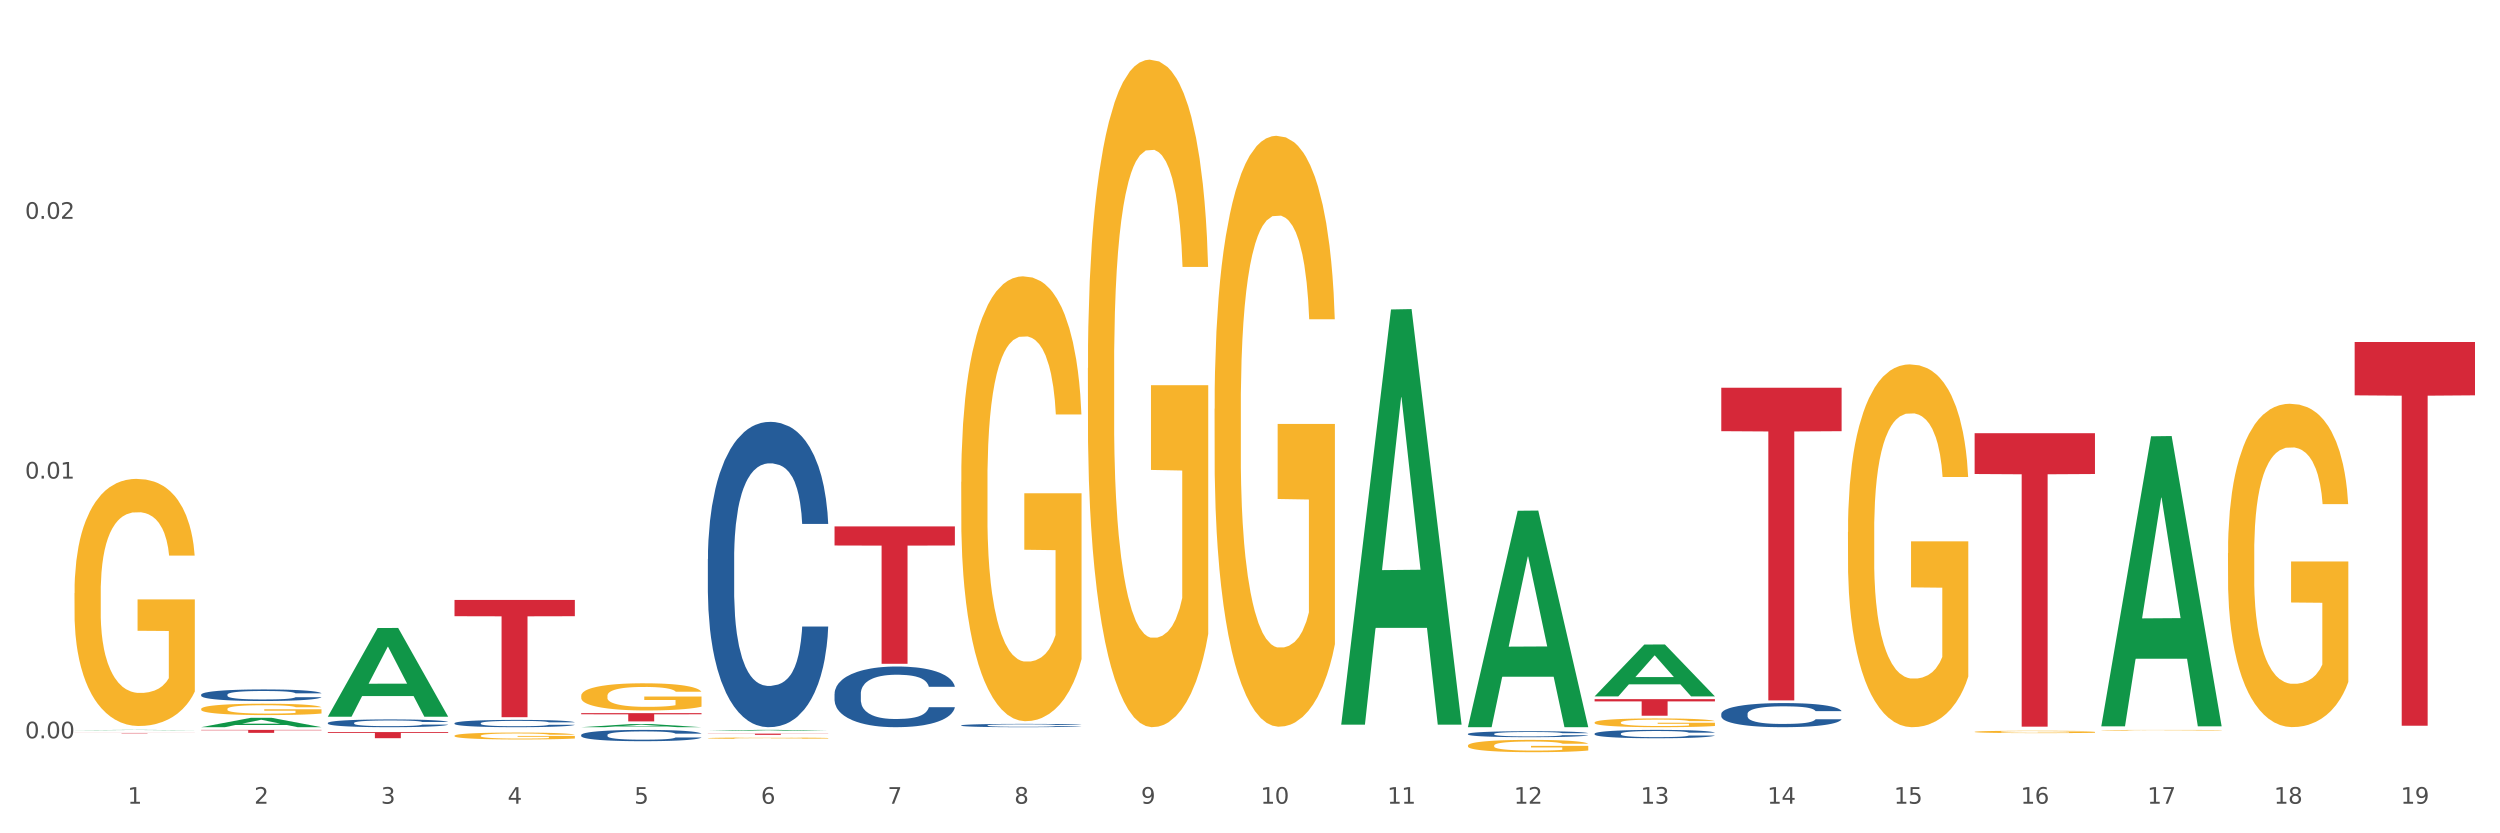 <?xml version="1.0" encoding="utf-8" standalone="no"?>
<!DOCTYPE svg PUBLIC "-//W3C//DTD SVG 1.1//EN"
  "http://www.w3.org/Graphics/SVG/1.1/DTD/svg11.dtd">
<svg xmlns:xlink="http://www.w3.org/1999/xlink" width="1080pt" height="360pt" viewBox="0 0 1080 360" xmlns="http://www.w3.org/2000/svg" version="1.1">
 <rect x="0" y="0" width="1080" height="360" fill="#333333" stroke="none"/>
 <defs>
  <style type="text/css">*{stroke-linejoin: round; stroke-linecap: butt}</style>
 </defs>
 <g id="figure_1">
  <g id="patch_1">
   <path d="M 0 360 
L 1080 360 
L 1080 0 
L 0 0 
z
" style="fill: #ffffff; stroke: #ffffff; stroke-linejoin: miter"/>
  </g>
  <g id="axes_1">
   <g id="matplotlib.axis_1">
    <g id="xtick_1">
     <g id="text_1">
      <!-- 1 -->
      <g style="fill: #4d4d4d" transform="translate(55.115 347.204) scale(0.096 -0.096)">
       <defs>
        <path id="DejaVuSans-31" d="M 794 531 
L 1825 531 
L 1825 4091 
L 703 3866 
L 703 4441 
L 1819 4666 
L 2450 4666 
L 2450 531 
L 3481 531 
L 3481 0 
L 794 0 
L 794 531 
z
" transform="scale(0.016)"/>
       </defs>
       <use xlink:href="#DejaVuSans-31"/>
      </g>
     </g>
    </g>
    <g id="xtick_2">
     <g id="text_2">
      <!-- 2 -->
      <g style="fill: #4d4d4d" transform="translate(109.839 347.204) scale(0.096 -0.096)">
       <defs>
        <path id="DejaVuSans-32" d="M 1228 531 
L 3431 531 
L 3431 0 
L 469 0 
L 469 531 
Q 828 903 1448 1529 
Q 2069 2156 2228 2338 
Q 2531 2678 2651 2914 
Q 2772 3150 2772 3378 
Q 2772 3750 2511 3984 
Q 2250 4219 1831 4219 
Q 1534 4219 1204 4116 
Q 875 4013 500 3803 
L 500 4441 
Q 881 4594 1212 4672 
Q 1544 4750 1819 4750 
Q 2544 4750 2975 4387 
Q 3406 4025 3406 3419 
Q 3406 3131 3298 2873 
Q 3191 2616 2906 2266 
Q 2828 2175 2409 1742 
Q 1991 1309 1228 531 
z
" transform="scale(0.016)"/>
       </defs>
       <use xlink:href="#DejaVuSans-32"/>
      </g>
     </g>
    </g>
    <g id="xtick_3">
     <g id="text_3">
      <!-- 3 -->
      <g style="fill: #4d4d4d" transform="translate(164.564 347.204) scale(0.096 -0.096)">
       <defs>
        <path id="DejaVuSans-33" d="M 2597 2516 
Q 3050 2419 3304 2112 
Q 3559 1806 3559 1356 
Q 3559 666 3084 287 
Q 2609 -91 1734 -91 
Q 1441 -91 1130 -33 
Q 819 25 488 141 
L 488 750 
Q 750 597 1062 519 
Q 1375 441 1716 441 
Q 2309 441 2620 675 
Q 2931 909 2931 1356 
Q 2931 1769 2642 2001 
Q 2353 2234 1838 2234 
L 1294 2234 
L 1294 2753 
L 1863 2753 
Q 2328 2753 2575 2939 
Q 2822 3125 2822 3475 
Q 2822 3834 2567 4026 
Q 2313 4219 1838 4219 
Q 1578 4219 1281 4162 
Q 984 4106 628 3988 
L 628 4550 
Q 988 4650 1302 4700 
Q 1616 4750 1894 4750 
Q 2613 4750 3031 4423 
Q 3450 4097 3450 3541 
Q 3450 3153 3228 2886 
Q 3006 2619 2597 2516 
z
" transform="scale(0.016)"/>
       </defs>
       <use xlink:href="#DejaVuSans-33"/>
      </g>
     </g>
    </g>
    <g id="xtick_4">
     <g id="text_4">
      <!-- 4 -->
      <g style="fill: #4d4d4d" transform="translate(219.288 347.204) scale(0.096 -0.096)">
       <defs>
        <path id="DejaVuSans-34" d="M 2419 4116 
L 825 1625 
L 2419 1625 
L 2419 4116 
z
M 2253 4666 
L 3047 4666 
L 3047 1625 
L 3713 1625 
L 3713 1100 
L 3047 1100 
L 3047 0 
L 2419 0 
L 2419 1100 
L 313 1100 
L 313 1709 
L 2253 4666 
z
" transform="scale(0.016)"/>
       </defs>
       <use xlink:href="#DejaVuSans-34"/>
      </g>
     </g>
    </g>
    <g id="xtick_5">
     <g id="text_5">
      <!-- 5 -->
      <g style="fill: #4d4d4d" transform="translate(274.012 347.204) scale(0.096 -0.096)">
       <defs>
        <path id="DejaVuSans-35" d="M 691 4666 
L 3169 4666 
L 3169 4134 
L 1269 4134 
L 1269 2991 
Q 1406 3038 1543 3061 
Q 1681 3084 1819 3084 
Q 2600 3084 3056 2656 
Q 3513 2228 3513 1497 
Q 3513 744 3044 326 
Q 2575 -91 1722 -91 
Q 1428 -91 1123 -41 
Q 819 9 494 109 
L 494 744 
Q 775 591 1075 516 
Q 1375 441 1709 441 
Q 2250 441 2565 725 
Q 2881 1009 2881 1497 
Q 2881 1984 2565 2268 
Q 2250 2553 1709 2553 
Q 1456 2553 1204 2497 
Q 953 2441 691 2322 
L 691 4666 
z
" transform="scale(0.016)"/>
       </defs>
       <use xlink:href="#DejaVuSans-35"/>
      </g>
     </g>
    </g>
    <g id="xtick_6">
     <g id="text_6">
      <!-- 6 -->
      <g style="fill: #4d4d4d" transform="translate(328.736 347.204) scale(0.096 -0.096)">
       <defs>
        <path id="DejaVuSans-36" d="M 2113 2584 
Q 1688 2584 1439 2293 
Q 1191 2003 1191 1497 
Q 1191 994 1439 701 
Q 1688 409 2113 409 
Q 2538 409 2786 701 
Q 3034 994 3034 1497 
Q 3034 2003 2786 2293 
Q 2538 2584 2113 2584 
z
M 3366 4563 
L 3366 3988 
Q 3128 4100 2886 4159 
Q 2644 4219 2406 4219 
Q 1781 4219 1451 3797 
Q 1122 3375 1075 2522 
Q 1259 2794 1537 2939 
Q 1816 3084 2150 3084 
Q 2853 3084 3261 2657 
Q 3669 2231 3669 1497 
Q 3669 778 3244 343 
Q 2819 -91 2113 -91 
Q 1303 -91 875 529 
Q 447 1150 447 2328 
Q 447 3434 972 4092 
Q 1497 4750 2381 4750 
Q 2619 4750 2861 4703 
Q 3103 4656 3366 4563 
z
" transform="scale(0.016)"/>
       </defs>
       <use xlink:href="#DejaVuSans-36"/>
      </g>
     </g>
    </g>
    <g id="xtick_7">
     <g id="text_7">
      <!-- 7 -->
      <g style="fill: #4d4d4d" transform="translate(383.461 347.204) scale(0.096 -0.096)">
       <defs>
        <path id="DejaVuSans-37" d="M 525 4666 
L 3525 4666 
L 3525 4397 
L 1831 0 
L 1172 0 
L 2766 4134 
L 525 4134 
L 525 4666 
z
" transform="scale(0.016)"/>
       </defs>
       <use xlink:href="#DejaVuSans-37"/>
      </g>
     </g>
    </g>
    <g id="xtick_8">
     <g id="text_8">
      <!-- 8 -->
      <g style="fill: #4d4d4d" transform="translate(438.185 347.204) scale(0.096 -0.096)">
       <defs>
        <path id="DejaVuSans-38" d="M 2034 2216 
Q 1584 2216 1326 1975 
Q 1069 1734 1069 1313 
Q 1069 891 1326 650 
Q 1584 409 2034 409 
Q 2484 409 2743 651 
Q 3003 894 3003 1313 
Q 3003 1734 2745 1975 
Q 2488 2216 2034 2216 
z
M 1403 2484 
Q 997 2584 770 2862 
Q 544 3141 544 3541 
Q 544 4100 942 4425 
Q 1341 4750 2034 4750 
Q 2731 4750 3128 4425 
Q 3525 4100 3525 3541 
Q 3525 3141 3298 2862 
Q 3072 2584 2669 2484 
Q 3125 2378 3379 2068 
Q 3634 1759 3634 1313 
Q 3634 634 3220 271 
Q 2806 -91 2034 -91 
Q 1263 -91 848 271 
Q 434 634 434 1313 
Q 434 1759 690 2068 
Q 947 2378 1403 2484 
z
M 1172 3481 
Q 1172 3119 1398 2916 
Q 1625 2713 2034 2713 
Q 2441 2713 2670 2916 
Q 2900 3119 2900 3481 
Q 2900 3844 2670 4047 
Q 2441 4250 2034 4250 
Q 1625 4250 1398 4047 
Q 1172 3844 1172 3481 
z
" transform="scale(0.016)"/>
       </defs>
       <use xlink:href="#DejaVuSans-38"/>
      </g>
     </g>
    </g>
    <g id="xtick_9">
     <g id="text_9">
      <!-- 9 -->
      <g style="fill: #4d4d4d" transform="translate(492.909 347.204) scale(0.096 -0.096)">
       <defs>
        <path id="DejaVuSans-39" d="M 703 97 
L 703 672 
Q 941 559 1184 500 
Q 1428 441 1663 441 
Q 2288 441 2617 861 
Q 2947 1281 2994 2138 
Q 2813 1869 2534 1725 
Q 2256 1581 1919 1581 
Q 1219 1581 811 2004 
Q 403 2428 403 3163 
Q 403 3881 828 4315 
Q 1253 4750 1959 4750 
Q 2769 4750 3195 4129 
Q 3622 3509 3622 2328 
Q 3622 1225 3098 567 
Q 2575 -91 1691 -91 
Q 1453 -91 1209 -44 
Q 966 3 703 97 
z
M 1959 2075 
Q 2384 2075 2632 2365 
Q 2881 2656 2881 3163 
Q 2881 3666 2632 3958 
Q 2384 4250 1959 4250 
Q 1534 4250 1286 3958 
Q 1038 3666 1038 3163 
Q 1038 2656 1286 2365 
Q 1534 2075 1959 2075 
z
" transform="scale(0.016)"/>
       </defs>
       <use xlink:href="#DejaVuSans-39"/>
      </g>
     </g>
    </g>
    <g id="xtick_10">
     <g id="text_10">
      <!-- 10 -->
      <g style="fill: #4d4d4d" transform="translate(544.58 347.204) scale(0.096 -0.096)">
       <defs>
        <path id="DejaVuSans-30" d="M 2034 4250 
Q 1547 4250 1301 3770 
Q 1056 3291 1056 2328 
Q 1056 1369 1301 889 
Q 1547 409 2034 409 
Q 2525 409 2770 889 
Q 3016 1369 3016 2328 
Q 3016 3291 2770 3770 
Q 2525 4250 2034 4250 
z
M 2034 4750 
Q 2819 4750 3233 4129 
Q 3647 3509 3647 2328 
Q 3647 1150 3233 529 
Q 2819 -91 2034 -91 
Q 1250 -91 836 529 
Q 422 1150 422 2328 
Q 422 3509 836 4129 
Q 1250 4750 2034 4750 
z
" transform="scale(0.016)"/>
       </defs>
       <use xlink:href="#DejaVuSans-31"/>
       <use xlink:href="#DejaVuSans-30" transform="translate(63.623 0)"/>
      </g>
     </g>
    </g>
    <g id="xtick_11">
     <g id="text_11">
      <!-- 11 -->
      <g style="fill: #4d4d4d" transform="translate(599.304 347.204) scale(0.096 -0.096)">
       <use xlink:href="#DejaVuSans-31"/>
       <use xlink:href="#DejaVuSans-31" transform="translate(63.623 0)"/>
      </g>
     </g>
    </g>
    <g id="xtick_12">
     <g id="text_12">
      <!-- 12 -->
      <g style="fill: #4d4d4d" transform="translate(654.028 347.204) scale(0.096 -0.096)">
       <use xlink:href="#DejaVuSans-31"/>
       <use xlink:href="#DejaVuSans-32" transform="translate(63.623 0)"/>
      </g>
     </g>
    </g>
    <g id="xtick_13">
     <g id="text_13">
      <!-- 13 -->
      <g style="fill: #4d4d4d" transform="translate(708.752 347.204) scale(0.096 -0.096)">
       <use xlink:href="#DejaVuSans-31"/>
       <use xlink:href="#DejaVuSans-33" transform="translate(63.623 0)"/>
      </g>
     </g>
    </g>
    <g id="xtick_14">
     <g id="text_14">
      <!-- 14 -->
      <g style="fill: #4d4d4d" transform="translate(763.477 347.204) scale(0.096 -0.096)">
       <use xlink:href="#DejaVuSans-31"/>
       <use xlink:href="#DejaVuSans-34" transform="translate(63.623 0)"/>
      </g>
     </g>
    </g>
    <g id="xtick_15">
     <g id="text_15">
      <!-- 15 -->
      <g style="fill: #4d4d4d" transform="translate(818.201 347.204) scale(0.096 -0.096)">
       <use xlink:href="#DejaVuSans-31"/>
       <use xlink:href="#DejaVuSans-35" transform="translate(63.623 0)"/>
      </g>
     </g>
    </g>
    <g id="xtick_16">
     <g id="text_16">
      <!-- 16 -->
      <g style="fill: #4d4d4d" transform="translate(872.925 347.204) scale(0.096 -0.096)">
       <use xlink:href="#DejaVuSans-31"/>
       <use xlink:href="#DejaVuSans-36" transform="translate(63.623 0)"/>
      </g>
     </g>
    </g>
    <g id="xtick_17">
     <g id="text_17">
      <!-- 17 -->
      <g style="fill: #4d4d4d" transform="translate(927.649 347.204) scale(0.096 -0.096)">
       <use xlink:href="#DejaVuSans-31"/>
       <use xlink:href="#DejaVuSans-37" transform="translate(63.623 0)"/>
      </g>
     </g>
    </g>
    <g id="xtick_18">
     <g id="text_18">
      <!-- 18 -->
      <g style="fill: #4d4d4d" transform="translate(982.374 347.204) scale(0.096 -0.096)">
       <use xlink:href="#DejaVuSans-31"/>
       <use xlink:href="#DejaVuSans-38" transform="translate(63.623 0)"/>
      </g>
     </g>
    </g>
    <g id="xtick_19">
     <g id="text_19">
      <!-- 19 -->
      <g style="fill: #4d4d4d" transform="translate(1037.098 347.204) scale(0.096 -0.096)">
       <use xlink:href="#DejaVuSans-31"/>
       <use xlink:href="#DejaVuSans-39" transform="translate(63.623 0)"/>
      </g>
     </g>
    </g>
    <g id="xtick_20"/>
    <g id="xtick_21"/>
    <g id="xtick_22"/>
    <g id="xtick_23"/>
    <g id="xtick_24"/>
    <g id="xtick_25"/>
    <g id="xtick_26"/>
    <g id="xtick_27"/>
    <g id="xtick_28"/>
    <g id="xtick_29"/>
    <g id="xtick_30"/>
    <g id="xtick_31"/>
    <g id="xtick_32"/>
    <g id="xtick_33"/>
    <g id="xtick_34"/>
    <g id="xtick_35"/>
    <g id="xtick_36"/>
    <g id="xtick_37"/>
   </g>
   <g id="matplotlib.axis_2">
    <g id="ytick_1">
     <g id="text_20">
      <!-- 0.00 -->
      <g style="fill: #4d4d4d" transform="translate(10.8 318.956) scale(0.096 -0.096)">
       <defs>
        <path id="DejaVuSans-2e" d="M 684 794 
L 1344 794 
L 1344 0 
L 684 0 
L 684 794 
z
" transform="scale(0.016)"/>
       </defs>
       <use xlink:href="#DejaVuSans-30"/>
       <use xlink:href="#DejaVuSans-2e" transform="translate(63.623 0)"/>
       <use xlink:href="#DejaVuSans-30" transform="translate(95.41 0)"/>
       <use xlink:href="#DejaVuSans-30" transform="translate(159.033 0)"/>
      </g>
     </g>
    </g>
    <g id="ytick_2">
     <g id="text_21">
      <!-- 0.01 -->
      <g style="fill: #4d4d4d" transform="translate(10.8 206.742) scale(0.096 -0.096)">
       <use xlink:href="#DejaVuSans-30"/>
       <use xlink:href="#DejaVuSans-2e" transform="translate(63.623 0)"/>
       <use xlink:href="#DejaVuSans-30" transform="translate(95.41 0)"/>
       <use xlink:href="#DejaVuSans-31" transform="translate(159.033 0)"/>
      </g>
     </g>
    </g>
    <g id="ytick_3">
     <g id="text_22">
      <!-- 0.02 -->
      <g style="fill: #4d4d4d" transform="translate(10.8 94.528) scale(0.096 -0.096)">
       <use xlink:href="#DejaVuSans-30"/>
       <use xlink:href="#DejaVuSans-2e" transform="translate(63.623 0)"/>
       <use xlink:href="#DejaVuSans-30" transform="translate(95.41 0)"/>
       <use xlink:href="#DejaVuSans-32" transform="translate(159.033 0)"/>
      </g>
     </g>
    </g>
    <g id="ytick_4"/>
    <g id="ytick_5"/>
    <g id="ytick_6"/>
   </g>
   <g id="PolyCollection_1">
    <path d="M 32.175 315.463 
L 32.229 315.463 
L 53.667 315.309 
L 62.564 315.309 
L 84.163 315.463 
L 73.873 315.463 
L 69.21 315.427 
L 47.075 315.427 
L 46.914 315.428 
L 42.412 315.463 
L 32.175 315.463 
L 32.175 315.463 
L 49.862 315.406 
L 66.423 315.406 
L 58.223 315.342 
L 58.115 315.342 
L 58.008 315.342 
L 49.808 315.406 
L 49.862 315.406 
L 32.175 315.463 
z
" clip-path="url(#pd2d0c91433)" style="fill: #109648"/>
    <path d="M 360.521 227.402 
L 412.509 227.402 
L 412.509 235.653 
L 392.058 235.708 
L 392.058 286.77 
L 380.848 286.77 
L 380.848 235.708 
L 360.521 235.653 
L 360.521 227.458 
L 360.521 227.402 
z
" clip-path="url(#pd2d0c91433)" style="fill: #d62839"/>
    <path d="M 688.866 302.012 
L 740.854 302.012 
L 740.854 303.011 
L 720.404 303.018 
L 720.404 309.202 
L 709.193 309.202 
L 709.193 303.018 
L 688.866 303.011 
L 688.866 302.018 
L 688.866 302.012 
z
" clip-path="url(#pd2d0c91433)" style="fill: #d62839"/>
    <path d="M 743.591 167.496 
L 795.579 167.496 
L 795.579 186.266 
L 775.128 186.393 
L 775.128 302.564 
L 763.918 302.564 
L 763.918 186.393 
L 743.591 186.266 
L 743.591 167.623 
L 743.591 167.496 
z
" clip-path="url(#pd2d0c91433)" style="fill: #d62839"/>
    <path d="M 86.899 306.274 
L 86.961 306.269 
L 86.961 306.107 
L 87.083 305.968 
L 87.697 305.63 
L 88.618 305.351 
L 89.293 305.203 
L 89.968 305.082 
L 90.766 304.96 
L 91.748 304.834 
L 93.528 304.65 
L 94.633 304.555 
L 95.983 304.456 
L 98.439 304.312 
L 100.219 304.231 
L 102.06 304.164 
L 105.067 304.083 
L 107.032 304.047 
L 109.118 304.02 
L 111.635 304.002 
L 113.538 303.997 
L 117.712 304.011 
L 121.272 304.051 
L 122.99 304.083 
L 125.2 304.137 
L 126.366 304.173 
L 128.269 304.245 
L 130.233 304.339 
L 131.583 304.42 
L 133.609 304.573 
L 135.143 304.726 
L 136.555 304.915 
L 137.291 305.046 
L 137.844 305.167 
L 138.335 305.306 
L 138.826 305.527 
L 127.778 305.527 
L 127.348 305.369 
L 126.673 305.221 
L 125.691 305.077 
L 124.832 304.987 
L 123.358 304.875 
L 122.008 304.803 
L 120.596 304.749 
L 118.878 304.704 
L 117.527 304.681 
L 115.625 304.663 
L 111.881 304.668 
L 109.364 304.704 
L 107.645 304.749 
L 106.541 304.789 
L 105.559 304.834 
L 104.454 304.897 
L 103.165 304.992 
L 102.244 305.077 
L 101.323 305.185 
L 100.587 305.293 
L 99.912 305.419 
L 99.359 305.554 
L 98.93 305.693 
L 98.561 305.864 
L 98.254 306.148 
L 98.254 306.764 
L 98.377 306.904 
L 98.684 307.088 
L 99.052 307.227 
L 99.666 307.394 
L 100.219 307.506 
L 101.262 307.668 
L 102.428 307.803 
L 103.349 307.889 
L 104.27 307.961 
L 105.865 308.06 
L 107.645 308.141 
L 109.18 308.19 
L 111.267 308.235 
L 112.678 308.253 
L 113.906 308.262 
L 116.914 308.262 
L 119.062 308.249 
L 121.456 308.217 
L 123.297 308.177 
L 124.832 308.127 
L 126.55 308.046 
L 127.655 307.97 
L 127.655 307.03 
L 114.152 307.025 
L 114.152 306.4 
L 138.887 306.4 
L 138.887 308.235 
L 137.844 308.33 
L 136.678 308.415 
L 135.45 308.492 
L 133.609 308.586 
L 131.399 308.676 
L 129.435 308.739 
L 127.348 308.793 
L 124.893 308.843 
L 121.701 308.888 
L 119.737 308.906 
L 117.282 308.919 
L 114.397 308.924 
L 111.881 308.915 
L 109.425 308.892 
L 106.847 308.852 
L 104.331 308.793 
L 102.428 308.735 
L 100.525 308.663 
L 98.5 308.568 
L 96.904 308.478 
L 95.676 308.397 
L 94.326 308.294 
L 92.853 308.159 
L 91.748 308.037 
L 90.766 307.911 
L 89.723 307.749 
L 88.986 307.61 
L 88.25 307.434 
L 87.82 307.304 
L 87.329 307.102 
L 86.961 306.818 
L 86.899 306.274 
z
" clip-path="url(#pd2d0c91433)" style="fill: #f7b32b"/>
    <path d="M 743.591 308.408 
L 743.652 308.398 
L 743.652 308.132 
L 743.836 307.77 
L 744.512 307.103 
L 745.373 306.598 
L 746.848 306.008 
L 747.646 305.76 
L 748.691 305.484 
L 750.842 305.037 
L 753.3 304.656 
L 755.021 304.446 
L 756.311 304.313 
L 759.199 304.075 
L 760.858 303.97 
L 762.579 303.884 
L 764.054 303.827 
L 766.512 303.76 
L 768.478 303.732 
L 770.752 303.722 
L 772.657 303.732 
L 775.177 303.77 
L 778.864 303.884 
L 780.277 303.951 
L 782.182 304.065 
L 784.149 304.217 
L 785.746 304.37 
L 787.59 304.589 
L 789.495 304.875 
L 791.338 305.237 
L 792.629 305.57 
L 793.674 305.922 
L 794.595 306.351 
L 795.271 306.817 
L 795.579 307.208 
L 784.333 307.208 
L 784.026 306.856 
L 783.411 306.475 
L 782.797 306.217 
L 782.121 306.008 
L 781.076 305.77 
L 780.154 305.617 
L 778.618 305.437 
L 777.205 305.322 
L 776.037 305.256 
L 774.624 305.198 
L 771.613 305.141 
L 769.462 305.141 
L 768.11 305.16 
L 766.451 305.208 
L 765.037 305.275 
L 763.378 305.389 
L 762.088 305.513 
L 760.797 305.675 
L 760.06 305.789 
L 758.953 305.998 
L 758.216 306.17 
L 757.233 306.465 
L 756.68 306.675 
L 755.697 307.217 
L 755.266 307.617 
L 755.082 307.894 
L 754.959 308.198 
L 754.959 309.684 
L 755.328 310.351 
L 755.635 310.637 
L 756.127 310.96 
L 757.048 311.379 
L 758.4 311.789 
L 759.814 312.084 
L 760.981 312.265 
L 762.088 312.398 
L 763.194 312.503 
L 764.546 312.598 
L 765.652 312.656 
L 767.311 312.713 
L 769.277 312.741 
L 770.814 312.741 
L 773.948 312.694 
L 775.361 312.646 
L 776.713 312.579 
L 778.188 312.475 
L 779.355 312.36 
L 780.031 312.275 
L 781.138 312.094 
L 781.998 311.903 
L 782.735 311.684 
L 783.227 311.494 
L 783.78 311.208 
L 784.21 310.884 
L 784.333 310.713 
L 795.579 310.713 
L 795.333 311.056 
L 794.903 311.389 
L 794.042 311.837 
L 793.366 312.094 
L 792.322 312.408 
L 791.216 312.675 
L 789.679 312.97 
L 788.266 313.189 
L 786.791 313.379 
L 785.193 313.551 
L 782.305 313.789 
L 781.26 313.856 
L 779.048 313.97 
L 777.327 314.037 
L 774.808 314.103 
L 772.227 314.141 
L 769.523 314.151 
L 767.127 314.132 
L 764.484 314.075 
L 762.825 314.017 
L 760.981 313.932 
L 758.831 313.798 
L 756.803 313.637 
L 754.898 313.446 
L 753.116 313.227 
L 751.456 312.979 
L 749.306 312.57 
L 747.708 312.17 
L 746.54 311.798 
L 745.741 311.484 
L 744.943 311.084 
L 744.512 310.808 
L 743.836 310.141 
L 743.591 309.522 
L 743.591 308.408 
z
" clip-path="url(#pd2d0c91433)" style="fill: #255c99"/>
    <path d="M 688.866 316.936 
L 688.928 316.933 
L 688.928 316.84 
L 689.112 316.714 
L 689.788 316.483 
L 690.648 316.308 
L 692.123 316.103 
L 692.922 316.017 
L 693.967 315.921 
L 696.118 315.765 
L 698.576 315.633 
L 700.296 315.56 
L 701.587 315.514 
L 704.475 315.431 
L 706.134 315.395 
L 707.855 315.365 
L 709.33 315.345 
L 711.788 315.322 
L 713.754 315.312 
L 716.028 315.309 
L 717.933 315.312 
L 720.452 315.326 
L 724.14 315.365 
L 725.553 315.388 
L 727.458 315.428 
L 729.424 315.481 
L 731.022 315.534 
L 732.866 315.61 
L 734.771 315.709 
L 736.614 315.835 
L 737.905 315.95 
L 738.949 316.073 
L 739.871 316.222 
L 740.547 316.384 
L 740.854 316.519 
L 729.609 316.519 
L 729.301 316.397 
L 728.687 316.265 
L 728.072 316.175 
L 727.396 316.103 
L 726.352 316.02 
L 725.43 315.967 
L 723.894 315.904 
L 722.48 315.864 
L 721.313 315.841 
L 719.899 315.822 
L 716.888 315.802 
L 714.737 315.802 
L 713.385 315.808 
L 711.726 315.825 
L 710.313 315.848 
L 708.654 315.888 
L 707.363 315.931 
L 706.073 315.987 
L 705.335 316.027 
L 704.229 316.099 
L 703.492 316.159 
L 702.509 316.261 
L 701.955 316.334 
L 700.972 316.523 
L 700.542 316.661 
L 700.358 316.757 
L 700.235 316.863 
L 700.235 317.379 
L 700.604 317.61 
L 700.911 317.71 
L 701.402 317.822 
L 702.324 317.967 
L 703.676 318.11 
L 705.09 318.212 
L 706.257 318.275 
L 707.363 318.321 
L 708.469 318.358 
L 709.821 318.391 
L 710.927 318.411 
L 712.587 318.43 
L 714.553 318.44 
L 716.089 318.44 
L 719.223 318.424 
L 720.637 318.407 
L 721.989 318.384 
L 723.464 318.348 
L 724.631 318.308 
L 725.307 318.278 
L 726.413 318.215 
L 727.274 318.149 
L 728.011 318.073 
L 728.503 318.007 
L 729.056 317.908 
L 729.486 317.796 
L 729.609 317.736 
L 740.854 317.736 
L 740.609 317.855 
L 740.178 317.971 
L 739.318 318.126 
L 738.642 318.215 
L 737.597 318.325 
L 736.491 318.417 
L 734.955 318.52 
L 733.542 318.596 
L 732.067 318.662 
L 730.469 318.721 
L 727.581 318.804 
L 726.536 318.827 
L 724.324 318.867 
L 722.603 318.89 
L 720.084 318.913 
L 717.503 318.926 
L 714.799 318.93 
L 712.402 318.923 
L 709.76 318.903 
L 708.101 318.883 
L 706.257 318.854 
L 704.106 318.807 
L 702.078 318.751 
L 700.173 318.685 
L 698.391 318.609 
L 696.732 318.523 
L 694.581 318.381 
L 692.984 318.242 
L 691.816 318.113 
L 691.017 318.004 
L 690.218 317.865 
L 689.788 317.769 
L 689.112 317.538 
L 688.866 317.323 
L 688.866 316.936 
z
" clip-path="url(#pd2d0c91433)" style="fill: #255c99"/>
    <path d="M 305.796 316.925 
L 357.784 316.925 
L 357.784 316.999 
L 337.334 316.999 
L 337.334 317.459 
L 326.123 317.459 
L 326.123 316.999 
L 305.796 316.999 
L 305.796 316.925 
L 305.796 316.925 
z
" clip-path="url(#pd2d0c91433)" style="fill: #d62839"/>
    <path d="M 634.142 317.042 
L 634.203 317.04 
L 634.203 316.973 
L 634.388 316.883 
L 635.064 316.717 
L 635.924 316.592 
L 637.399 316.445 
L 638.198 316.384 
L 639.243 316.315 
L 641.393 316.204 
L 643.851 316.109 
L 645.572 316.057 
L 646.863 316.023 
L 649.751 315.964 
L 651.41 315.938 
L 653.131 315.917 
L 654.605 315.903 
L 657.063 315.886 
L 659.03 315.879 
L 661.304 315.877 
L 663.209 315.879 
L 665.728 315.888 
L 669.415 315.917 
L 670.829 315.933 
L 672.734 315.962 
L 674.7 316 
L 676.298 316.038 
L 678.141 316.092 
L 680.046 316.163 
L 681.89 316.253 
L 683.18 316.336 
L 684.225 316.424 
L 685.147 316.53 
L 685.823 316.646 
L 686.13 316.744 
L 674.884 316.744 
L 674.577 316.656 
L 673.963 316.561 
L 673.348 316.497 
L 672.672 316.445 
L 671.628 316.386 
L 670.706 316.348 
L 669.169 316.303 
L 667.756 316.275 
L 666.588 316.258 
L 665.175 316.244 
L 662.164 316.23 
L 660.013 316.23 
L 658.661 316.234 
L 657.002 316.246 
L 655.589 316.263 
L 653.929 316.291 
L 652.639 316.322 
L 651.348 316.362 
L 650.611 316.391 
L 649.505 316.443 
L 648.768 316.485 
L 647.784 316.559 
L 647.231 316.611 
L 646.248 316.746 
L 645.818 316.845 
L 645.633 316.914 
L 645.511 316.99 
L 645.511 317.359 
L 645.879 317.525 
L 646.187 317.596 
L 646.678 317.677 
L 647.6 317.781 
L 648.952 317.883 
L 650.365 317.956 
L 651.533 318.001 
L 652.639 318.034 
L 653.745 318.06 
L 655.097 318.084 
L 656.203 318.098 
L 657.862 318.113 
L 659.829 318.12 
L 661.365 318.12 
L 664.499 318.108 
L 665.913 318.096 
L 667.264 318.079 
L 668.739 318.053 
L 669.907 318.025 
L 670.583 318.004 
L 671.689 317.959 
L 672.549 317.911 
L 673.287 317.857 
L 673.778 317.809 
L 674.331 317.738 
L 674.762 317.658 
L 674.884 317.615 
L 686.13 317.615 
L 685.884 317.7 
L 685.454 317.783 
L 684.594 317.895 
L 683.918 317.959 
L 682.873 318.037 
L 681.767 318.103 
L 680.231 318.177 
L 678.817 318.231 
L 677.342 318.278 
L 675.745 318.321 
L 672.857 318.38 
L 671.812 318.397 
L 669.6 318.425 
L 667.879 318.442 
L 665.359 318.458 
L 662.778 318.468 
L 660.075 318.47 
L 657.678 318.466 
L 655.036 318.451 
L 653.376 318.437 
L 651.533 318.416 
L 649.382 318.383 
L 647.354 318.342 
L 645.449 318.295 
L 643.667 318.24 
L 642.008 318.179 
L 639.857 318.077 
L 638.259 317.978 
L 637.092 317.885 
L 636.293 317.807 
L 635.494 317.708 
L 635.064 317.639 
L 634.388 317.473 
L 634.142 317.319 
L 634.142 317.042 
z
" clip-path="url(#pd2d0c91433)" style="fill: #255c99"/>
    <path d="M 360.521 299.71 
L 360.582 299.686 
L 360.582 299.016 
L 360.766 298.106 
L 361.442 296.43 
L 362.303 295.16 
L 363.778 293.676 
L 364.576 293.053 
L 365.621 292.358 
L 367.772 291.233 
L 370.23 290.275 
L 371.951 289.748 
L 373.241 289.413 
L 376.129 288.814 
L 377.789 288.551 
L 379.509 288.335 
L 380.984 288.192 
L 383.442 288.024 
L 385.409 287.952 
L 387.682 287.928 
L 389.587 287.952 
L 392.107 288.048 
L 395.794 288.335 
L 397.207 288.503 
L 399.112 288.79 
L 401.079 289.173 
L 402.676 289.557 
L 404.52 290.107 
L 406.425 290.826 
L 408.269 291.736 
L 409.559 292.574 
L 410.604 293.46 
L 411.525 294.538 
L 412.201 295.711 
L 412.509 296.693 
L 401.263 296.693 
L 400.956 295.807 
L 400.341 294.849 
L 399.727 294.202 
L 399.051 293.676 
L 398.006 293.077 
L 397.084 292.694 
L 395.548 292.239 
L 394.135 291.951 
L 392.967 291.784 
L 391.554 291.64 
L 388.543 291.496 
L 386.392 291.496 
L 385.04 291.544 
L 383.381 291.664 
L 381.967 291.832 
L 380.308 292.119 
L 379.018 292.43 
L 377.727 292.837 
L 376.99 293.125 
L 375.884 293.652 
L 375.146 294.083 
L 374.163 294.825 
L 373.61 295.352 
L 372.627 296.717 
L 372.196 297.723 
L 372.012 298.417 
L 371.889 299.184 
L 371.889 302.919 
L 372.258 304.596 
L 372.565 305.314 
L 373.057 306.128 
L 373.979 307.182 
L 375.33 308.212 
L 376.744 308.954 
L 377.911 309.409 
L 379.018 309.744 
L 380.124 310.008 
L 381.476 310.247 
L 382.582 310.391 
L 384.241 310.535 
L 386.207 310.607 
L 387.744 310.607 
L 390.878 310.487 
L 392.291 310.367 
L 393.643 310.199 
L 395.118 309.936 
L 396.285 309.649 
L 396.961 309.433 
L 398.068 308.978 
L 398.928 308.499 
L 399.665 307.948 
L 400.157 307.469 
L 400.71 306.751 
L 401.14 305.937 
L 401.263 305.506 
L 412.509 305.506 
L 412.263 306.368 
L 411.833 307.206 
L 410.972 308.332 
L 410.296 308.978 
L 409.252 309.768 
L 408.146 310.439 
L 406.609 311.181 
L 405.196 311.732 
L 403.721 312.211 
L 402.123 312.642 
L 399.235 313.241 
L 398.19 313.408 
L 395.978 313.696 
L 394.258 313.863 
L 391.738 314.031 
L 389.157 314.127 
L 386.453 314.151 
L 384.057 314.103 
L 381.414 313.959 
L 379.755 313.816 
L 377.911 313.6 
L 375.761 313.265 
L 373.733 312.858 
L 371.828 312.379 
L 370.046 311.828 
L 368.386 311.205 
L 366.236 310.175 
L 364.638 309.17 
L 363.47 308.236 
L 362.671 307.445 
L 361.873 306.44 
L 361.442 305.745 
L 360.766 304.069 
L 360.521 302.512 
L 360.521 299.71 
z
" clip-path="url(#pd2d0c91433)" style="fill: #255c99"/>
    <path d="M 305.796 241.509 
L 305.858 241.389 
L 305.858 238.016 
L 306.042 233.438 
L 306.718 225.005 
L 307.578 218.621 
L 309.053 211.152 
L 309.852 208.019 
L 310.897 204.526 
L 313.048 198.864 
L 315.506 194.045 
L 317.226 191.395 
L 318.517 189.708 
L 321.405 186.697 
L 323.064 185.372 
L 324.785 184.287 
L 326.26 183.565 
L 328.718 182.721 
L 330.684 182.36 
L 332.958 182.239 
L 334.863 182.36 
L 337.382 182.842 
L 341.07 184.287 
L 342.483 185.131 
L 344.388 186.576 
L 346.354 188.504 
L 347.952 190.431 
L 349.796 193.202 
L 351.701 196.816 
L 353.544 201.394 
L 354.835 205.61 
L 355.879 210.067 
L 356.801 215.488 
L 357.477 221.391 
L 357.784 226.33 
L 346.539 226.33 
L 346.232 221.873 
L 345.617 217.054 
L 345.002 213.802 
L 344.327 211.152 
L 343.282 208.14 
L 342.36 206.212 
L 340.824 203.924 
L 339.41 202.478 
L 338.243 201.635 
L 336.829 200.912 
L 333.818 200.189 
L 331.667 200.189 
L 330.316 200.43 
L 328.656 201.032 
L 327.243 201.876 
L 325.584 203.321 
L 324.293 204.887 
L 323.003 206.935 
L 322.265 208.381 
L 321.159 211.031 
L 320.422 213.2 
L 319.439 216.934 
L 318.886 219.584 
L 317.902 226.451 
L 317.472 231.51 
L 317.288 235.004 
L 317.165 238.859 
L 317.165 257.652 
L 317.534 266.084 
L 317.841 269.698 
L 318.332 273.794 
L 319.254 279.095 
L 320.606 284.275 
L 322.02 288.009 
L 323.187 290.298 
L 324.293 291.985 
L 325.399 293.31 
L 326.751 294.515 
L 327.857 295.237 
L 329.517 295.96 
L 331.483 296.322 
L 333.019 296.322 
L 336.153 295.719 
L 337.567 295.117 
L 338.919 294.274 
L 340.394 292.949 
L 341.561 291.503 
L 342.237 290.419 
L 343.343 288.13 
L 344.204 285.721 
L 344.941 282.95 
L 345.433 280.541 
L 345.986 276.927 
L 346.416 272.831 
L 346.539 270.662 
L 357.784 270.662 
L 357.539 274.999 
L 357.108 279.215 
L 356.248 284.877 
L 355.572 288.13 
L 354.527 292.105 
L 353.421 295.478 
L 351.885 299.213 
L 350.472 301.984 
L 348.997 304.393 
L 347.399 306.561 
L 344.511 309.573 
L 343.466 310.416 
L 341.254 311.862 
L 339.533 312.705 
L 337.014 313.548 
L 334.433 314.03 
L 331.729 314.151 
L 329.332 313.91 
L 326.69 313.187 
L 325.031 312.464 
L 323.187 311.38 
L 321.036 309.694 
L 319.008 307.646 
L 317.103 305.236 
L 315.321 302.466 
L 313.662 299.333 
L 311.511 294.153 
L 309.914 289.094 
L 308.746 284.395 
L 307.947 280.42 
L 307.148 275.36 
L 306.718 271.867 
L 306.042 263.434 
L 305.796 255.604 
L 305.796 241.509 
z
" clip-path="url(#pd2d0c91433)" style="fill: #255c99"/>
    <path d="M 251.072 317.507 
L 251.134 317.502 
L 251.134 317.377 
L 251.318 317.207 
L 251.994 316.895 
L 252.854 316.658 
L 254.329 316.381 
L 255.128 316.265 
L 256.173 316.135 
L 258.323 315.925 
L 260.781 315.747 
L 262.502 315.648 
L 263.793 315.586 
L 266.681 315.474 
L 268.34 315.425 
L 270.061 315.385 
L 271.535 315.358 
L 273.994 315.327 
L 275.96 315.313 
L 278.234 315.309 
L 280.139 315.313 
L 282.658 315.331 
L 286.345 315.385 
L 287.759 315.416 
L 289.664 315.47 
L 291.63 315.541 
L 293.228 315.613 
L 295.071 315.715 
L 296.976 315.849 
L 298.82 316.019 
L 300.11 316.176 
L 301.155 316.341 
L 302.077 316.542 
L 302.753 316.761 
L 303.06 316.944 
L 291.815 316.944 
L 291.507 316.779 
L 290.893 316.6 
L 290.278 316.479 
L 289.602 316.381 
L 288.558 316.269 
L 287.636 316.198 
L 286.1 316.113 
L 284.686 316.059 
L 283.519 316.028 
L 282.105 316.001 
L 279.094 315.975 
L 276.943 315.975 
L 275.591 315.983 
L 273.932 316.006 
L 272.519 316.037 
L 270.86 316.091 
L 269.569 316.149 
L 268.279 316.225 
L 267.541 316.278 
L 266.435 316.377 
L 265.698 316.457 
L 264.714 316.595 
L 264.161 316.694 
L 263.178 316.948 
L 262.748 317.136 
L 262.564 317.265 
L 262.441 317.408 
L 262.441 318.105 
L 262.809 318.418 
L 263.117 318.552 
L 263.608 318.704 
L 264.53 318.9 
L 265.882 319.092 
L 267.295 319.231 
L 268.463 319.316 
L 269.569 319.378 
L 270.675 319.427 
L 272.027 319.472 
L 273.133 319.499 
L 274.792 319.526 
L 276.759 319.539 
L 278.295 319.539 
L 281.429 319.517 
L 282.843 319.494 
L 284.195 319.463 
L 285.669 319.414 
L 286.837 319.36 
L 287.513 319.32 
L 288.619 319.235 
L 289.479 319.146 
L 290.217 319.043 
L 290.708 318.954 
L 291.261 318.82 
L 291.692 318.668 
L 291.815 318.588 
L 303.06 318.588 
L 302.814 318.748 
L 302.384 318.905 
L 301.524 319.115 
L 300.848 319.235 
L 299.803 319.383 
L 298.697 319.508 
L 297.161 319.646 
L 295.747 319.749 
L 294.273 319.838 
L 292.675 319.919 
L 289.787 320.03 
L 288.742 320.062 
L 286.53 320.115 
L 284.809 320.146 
L 282.29 320.178 
L 279.709 320.196 
L 277.005 320.2 
L 274.608 320.191 
L 271.966 320.164 
L 270.306 320.138 
L 268.463 320.097 
L 266.312 320.035 
L 264.284 319.959 
L 262.379 319.87 
L 260.597 319.767 
L 258.938 319.651 
L 256.787 319.459 
L 255.189 319.271 
L 254.022 319.097 
L 253.223 318.949 
L 252.424 318.762 
L 251.994 318.632 
L 251.318 318.32 
L 251.072 318.029 
L 251.072 317.507 
z
" clip-path="url(#pd2d0c91433)" style="fill: #255c99"/>
    <path d="M 196.348 312.411 
L 196.409 312.408 
L 196.409 312.327 
L 196.594 312.218 
L 197.27 312.016 
L 198.13 311.863 
L 199.605 311.684 
L 200.404 311.609 
L 201.448 311.525 
L 203.599 311.389 
L 206.057 311.274 
L 207.778 311.211 
L 209.068 311.17 
L 211.957 311.098 
L 213.616 311.066 
L 215.336 311.04 
L 216.811 311.023 
L 219.269 311.003 
L 221.236 310.994 
L 223.509 310.991 
L 225.414 310.994 
L 227.934 311.006 
L 231.621 311.04 
L 233.034 311.061 
L 234.939 311.095 
L 236.906 311.141 
L 238.504 311.187 
L 240.347 311.254 
L 242.252 311.34 
L 244.096 311.45 
L 245.386 311.551 
L 246.431 311.658 
L 247.353 311.788 
L 248.029 311.929 
L 248.336 312.047 
L 237.09 312.047 
L 236.783 311.941 
L 236.168 311.825 
L 235.554 311.747 
L 234.878 311.684 
L 233.833 311.612 
L 232.912 311.565 
L 231.375 311.511 
L 229.962 311.476 
L 228.794 311.456 
L 227.381 311.439 
L 224.37 311.421 
L 222.219 311.421 
L 220.867 311.427 
L 219.208 311.441 
L 217.794 311.462 
L 216.135 311.496 
L 214.845 311.534 
L 213.554 311.583 
L 212.817 311.617 
L 211.711 311.681 
L 210.973 311.733 
L 209.99 311.822 
L 209.437 311.886 
L 208.454 312.05 
L 208.024 312.171 
L 207.839 312.255 
L 207.716 312.347 
L 207.716 312.798 
L 208.085 313 
L 208.392 313.086 
L 208.884 313.184 
L 209.806 313.311 
L 211.158 313.435 
L 212.571 313.525 
L 213.739 313.579 
L 214.845 313.62 
L 215.951 313.652 
L 217.303 313.68 
L 218.409 313.698 
L 220.068 313.715 
L 222.035 313.724 
L 223.571 313.724 
L 226.705 313.709 
L 228.118 313.695 
L 229.47 313.675 
L 230.945 313.643 
L 232.113 313.608 
L 232.789 313.582 
L 233.895 313.528 
L 234.755 313.47 
L 235.492 313.403 
L 235.984 313.346 
L 236.537 313.259 
L 236.967 313.161 
L 237.09 313.109 
L 248.336 313.109 
L 248.09 313.213 
L 247.66 313.314 
L 246.8 313.45 
L 246.124 313.528 
L 245.079 313.623 
L 243.973 313.704 
L 242.437 313.793 
L 241.023 313.859 
L 239.548 313.917 
L 237.951 313.969 
L 235.062 314.041 
L 234.018 314.061 
L 231.805 314.096 
L 230.085 314.116 
L 227.565 314.136 
L 224.984 314.148 
L 222.28 314.151 
L 219.884 314.145 
L 217.241 314.128 
L 215.582 314.11 
L 213.739 314.084 
L 211.588 314.044 
L 209.56 313.995 
L 207.655 313.937 
L 205.873 313.871 
L 204.214 313.796 
L 202.063 313.672 
L 200.465 313.551 
L 199.298 313.438 
L 198.499 313.343 
L 197.7 313.222 
L 197.27 313.138 
L 196.594 312.936 
L 196.348 312.748 
L 196.348 312.411 
z
" clip-path="url(#pd2d0c91433)" style="fill: #255c99"/>
    <path d="M 141.624 312.299 
L 141.685 312.296 
L 141.685 312.21 
L 141.869 312.093 
L 142.545 311.878 
L 143.406 311.715 
L 144.88 311.525 
L 145.679 311.445 
L 146.724 311.356 
L 148.875 311.212 
L 151.333 311.089 
L 153.054 311.021 
L 154.344 310.978 
L 157.232 310.901 
L 158.891 310.868 
L 160.612 310.84 
L 162.087 310.821 
L 164.545 310.8 
L 166.511 310.791 
L 168.785 310.788 
L 170.69 310.791 
L 173.21 310.803 
L 176.897 310.84 
L 178.31 310.861 
L 180.215 310.898 
L 182.182 310.947 
L 183.779 310.997 
L 185.623 311.067 
L 187.528 311.159 
L 189.371 311.276 
L 190.662 311.384 
L 191.707 311.497 
L 192.628 311.635 
L 193.304 311.786 
L 193.612 311.912 
L 182.366 311.912 
L 182.059 311.798 
L 181.444 311.675 
L 180.83 311.592 
L 180.154 311.525 
L 179.109 311.448 
L 178.187 311.399 
L 176.651 311.341 
L 175.238 311.304 
L 174.07 311.282 
L 172.657 311.264 
L 169.645 311.245 
L 167.495 311.245 
L 166.143 311.251 
L 164.484 311.267 
L 163.07 311.288 
L 161.411 311.325 
L 160.12 311.365 
L 158.83 311.417 
L 158.093 311.454 
L 156.986 311.522 
L 156.249 311.577 
L 155.266 311.672 
L 154.713 311.74 
L 153.73 311.915 
L 153.299 312.044 
L 153.115 312.133 
L 152.992 312.231 
L 152.992 312.71 
L 153.361 312.925 
L 153.668 313.017 
L 154.16 313.122 
L 155.081 313.257 
L 156.433 313.389 
L 157.847 313.484 
L 159.014 313.543 
L 160.12 313.586 
L 161.227 313.619 
L 162.579 313.65 
L 163.685 313.669 
L 165.344 313.687 
L 167.31 313.696 
L 168.847 313.696 
L 171.981 313.681 
L 173.394 313.666 
L 174.746 313.644 
L 176.221 313.61 
L 177.388 313.573 
L 178.064 313.546 
L 179.17 313.487 
L 180.031 313.426 
L 180.768 313.355 
L 181.26 313.294 
L 181.813 313.202 
L 182.243 313.097 
L 182.366 313.042 
L 193.612 313.042 
L 193.366 313.153 
L 192.936 313.26 
L 192.075 313.404 
L 191.399 313.487 
L 190.355 313.589 
L 189.249 313.675 
L 187.712 313.77 
L 186.299 313.841 
L 184.824 313.902 
L 183.226 313.957 
L 180.338 314.034 
L 179.293 314.056 
L 177.081 314.092 
L 175.36 314.114 
L 172.841 314.135 
L 170.26 314.148 
L 167.556 314.151 
L 165.16 314.145 
L 162.517 314.126 
L 160.858 314.108 
L 159.014 314.08 
L 156.864 314.037 
L 154.836 313.985 
L 152.931 313.924 
L 151.149 313.853 
L 149.489 313.773 
L 147.339 313.641 
L 145.741 313.512 
L 144.573 313.392 
L 143.774 313.291 
L 142.975 313.162 
L 142.545 313.073 
L 141.869 312.858 
L 141.624 312.658 
L 141.624 312.299 
z
" clip-path="url(#pd2d0c91433)" style="fill: #255c99"/>
    <path d="M 86.899 300.082 
L 86.961 300.077 
L 86.961 299.949 
L 87.145 299.776 
L 87.821 299.456 
L 88.681 299.213 
L 90.156 298.93 
L 90.955 298.811 
L 92 298.678 
L 94.151 298.463 
L 96.609 298.28 
L 98.329 298.18 
L 99.62 298.116 
L 102.508 298.001 
L 104.167 297.951 
L 105.888 297.91 
L 107.363 297.883 
L 109.821 297.851 
L 111.787 297.837 
L 114.061 297.832 
L 115.966 297.837 
L 118.485 297.855 
L 122.172 297.91 
L 123.586 297.942 
L 125.491 297.997 
L 127.457 298.07 
L 129.055 298.143 
L 130.899 298.248 
L 132.804 298.386 
L 134.647 298.559 
L 135.938 298.719 
L 136.982 298.889 
L 137.904 299.094 
L 138.58 299.318 
L 138.887 299.506 
L 127.642 299.506 
L 127.334 299.337 
L 126.72 299.154 
L 126.105 299.03 
L 125.429 298.93 
L 124.385 298.815 
L 123.463 298.742 
L 121.927 298.655 
L 120.513 298.6 
L 119.346 298.568 
L 117.932 298.541 
L 114.921 298.514 
L 112.77 298.514 
L 111.418 298.523 
L 109.759 298.546 
L 108.346 298.578 
L 106.687 298.632 
L 105.396 298.692 
L 104.106 298.77 
L 103.368 298.825 
L 102.262 298.925 
L 101.525 299.007 
L 100.542 299.149 
L 99.988 299.25 
L 99.005 299.51 
L 98.575 299.702 
L 98.391 299.835 
L 98.268 299.981 
L 98.268 300.695 
L 98.637 301.015 
L 98.944 301.152 
L 99.435 301.307 
L 100.357 301.509 
L 101.709 301.705 
L 103.122 301.847 
L 104.29 301.934 
L 105.396 301.998 
L 106.502 302.048 
L 107.854 302.094 
L 108.96 302.121 
L 110.62 302.149 
L 112.586 302.162 
L 114.122 302.162 
L 117.256 302.14 
L 118.67 302.117 
L 120.022 302.085 
L 121.497 302.034 
L 122.664 301.979 
L 123.34 301.938 
L 124.446 301.851 
L 125.307 301.76 
L 126.044 301.655 
L 126.536 301.563 
L 127.089 301.426 
L 127.519 301.271 
L 127.642 301.188 
L 138.887 301.188 
L 138.642 301.353 
L 138.211 301.513 
L 137.351 301.728 
L 136.675 301.851 
L 135.63 302.002 
L 134.524 302.13 
L 132.988 302.272 
L 131.575 302.377 
L 130.1 302.469 
L 128.502 302.551 
L 125.614 302.665 
L 124.569 302.697 
L 122.357 302.752 
L 120.636 302.784 
L 118.117 302.816 
L 115.536 302.835 
L 112.832 302.839 
L 110.435 302.83 
L 107.793 302.803 
L 106.134 302.775 
L 104.29 302.734 
L 102.139 302.67 
L 100.111 302.592 
L 98.206 302.501 
L 96.424 302.396 
L 94.765 302.277 
L 92.614 302.08 
L 91.017 301.888 
L 89.849 301.71 
L 89.05 301.559 
L 88.251 301.367 
L 87.821 301.234 
L 87.145 300.914 
L 86.899 300.617 
L 86.899 300.082 
z
" clip-path="url(#pd2d0c91433)" style="fill: #255c99"/>
    <path d="M 415.245 313.362 
L 415.306 313.361 
L 415.306 313.325 
L 415.491 313.275 
L 416.167 313.183 
L 417.027 313.114 
L 418.502 313.033 
L 419.301 312.999 
L 420.345 312.961 
L 422.496 312.9 
L 424.954 312.847 
L 426.675 312.819 
L 427.965 312.8 
L 430.854 312.768 
L 432.513 312.753 
L 434.233 312.742 
L 435.708 312.734 
L 438.166 312.725 
L 440.133 312.721 
L 442.407 312.719 
L 444.312 312.721 
L 446.831 312.726 
L 450.518 312.742 
L 451.932 312.751 
L 453.837 312.766 
L 455.803 312.787 
L 457.401 312.808 
L 459.244 312.838 
L 461.149 312.877 
L 462.993 312.927 
L 464.283 312.973 
L 465.328 313.021 
L 466.25 313.08 
L 466.926 313.144 
L 467.233 313.198 
L 455.987 313.198 
L 455.68 313.149 
L 455.066 313.097 
L 454.451 313.062 
L 453.775 313.033 
L 452.73 313 
L 451.809 312.979 
L 450.272 312.955 
L 448.859 312.939 
L 447.691 312.93 
L 446.278 312.922 
L 443.267 312.914 
L 441.116 312.914 
L 439.764 312.917 
L 438.105 312.923 
L 436.692 312.932 
L 435.032 312.948 
L 433.742 312.965 
L 432.451 312.987 
L 431.714 313.003 
L 430.608 313.032 
L 429.87 313.055 
L 428.887 313.096 
L 428.334 313.125 
L 427.351 313.199 
L 426.921 313.254 
L 426.736 313.292 
L 426.613 313.334 
L 426.613 313.538 
L 426.982 313.629 
L 427.289 313.668 
L 427.781 313.713 
L 428.703 313.77 
L 430.055 313.827 
L 431.468 313.867 
L 432.636 313.892 
L 433.742 313.91 
L 434.848 313.925 
L 436.2 313.938 
L 437.306 313.946 
L 438.965 313.953 
L 440.932 313.957 
L 442.468 313.957 
L 445.602 313.951 
L 447.015 313.944 
L 448.367 313.935 
L 449.842 313.921 
L 451.01 313.905 
L 451.686 313.893 
L 452.792 313.868 
L 453.652 313.842 
L 454.39 313.812 
L 454.881 313.786 
L 455.434 313.747 
L 455.864 313.702 
L 455.987 313.679 
L 467.233 313.679 
L 466.987 313.726 
L 466.557 313.772 
L 465.697 313.833 
L 465.021 313.868 
L 463.976 313.912 
L 462.87 313.948 
L 461.334 313.989 
L 459.92 314.019 
L 458.445 314.045 
L 456.848 314.068 
L 453.959 314.101 
L 452.915 314.11 
L 450.702 314.126 
L 448.982 314.135 
L 446.462 314.144 
L 443.881 314.149 
L 441.178 314.151 
L 438.781 314.148 
L 436.138 314.14 
L 434.479 314.132 
L 432.636 314.121 
L 430.485 314.102 
L 428.457 314.08 
L 426.552 314.054 
L 424.77 314.024 
L 423.111 313.99 
L 420.96 313.934 
L 419.362 313.879 
L 418.195 313.828 
L 417.396 313.785 
L 416.597 313.73 
L 416.167 313.692 
L 415.491 313.6 
L 415.245 313.515 
L 415.245 313.362 
z
" clip-path="url(#pd2d0c91433)" style="fill: #255c99"/>
    <path d="M 853.039 187.154 
L 905.027 187.154 
L 905.027 204.772 
L 884.577 204.891 
L 884.577 313.93 
L 873.366 313.93 
L 873.366 204.891 
L 853.039 204.772 
L 853.039 187.273 
L 853.039 187.154 
z
" clip-path="url(#pd2d0c91433)" style="fill: #d62839"/>
    <path d="M 251.072 308.085 
L 303.06 308.085 
L 303.06 308.577 
L 282.61 308.581 
L 282.61 311.63 
L 271.399 311.63 
L 271.399 308.581 
L 251.072 308.577 
L 251.072 308.088 
L 251.072 308.085 
z
" clip-path="url(#pd2d0c91433)" style="fill: #d62839"/>
    <path d="M 141.624 316.254 
L 193.612 316.254 
L 193.612 316.623 
L 173.161 316.625 
L 173.161 318.905 
L 161.951 318.905 
L 161.951 316.625 
L 141.624 316.623 
L 141.624 316.257 
L 141.624 316.254 
z
" clip-path="url(#pd2d0c91433)" style="fill: #d62839"/>
    <path d="M 196.348 317.845 
L 196.409 317.842 
L 196.409 317.744 
L 196.532 317.659 
L 197.146 317.455 
L 198.066 317.286 
L 198.742 317.196 
L 199.417 317.122 
L 200.215 317.048 
L 201.197 316.972 
L 202.977 316.86 
L 204.082 316.803 
L 205.432 316.743 
L 207.887 316.656 
L 209.667 316.607 
L 211.508 316.566 
L 214.516 316.517 
L 216.48 316.495 
L 218.567 316.478 
L 221.084 316.468 
L 222.986 316.465 
L 227.16 316.473 
L 230.72 316.498 
L 232.439 316.517 
L 234.648 316.549 
L 235.815 316.571 
L 237.717 316.615 
L 239.681 316.672 
L 241.032 316.721 
L 243.057 316.814 
L 244.592 316.907 
L 246.003 317.021 
L 246.74 317.1 
L 247.292 317.174 
L 247.783 317.259 
L 248.275 317.392 
L 237.226 317.392 
L 236.797 317.297 
L 236.121 317.207 
L 235.139 317.119 
L 234.28 317.065 
L 232.807 316.997 
L 231.457 316.953 
L 230.045 316.92 
L 228.326 316.893 
L 226.976 316.879 
L 225.073 316.868 
L 221.329 316.871 
L 218.813 316.893 
L 217.094 316.92 
L 215.989 316.945 
L 215.007 316.972 
L 213.902 317.01 
L 212.613 317.068 
L 211.693 317.119 
L 210.772 317.185 
L 210.035 317.25 
L 209.36 317.327 
L 208.808 317.409 
L 208.378 317.493 
L 208.01 317.597 
L 207.703 317.769 
L 207.703 318.142 
L 207.826 318.227 
L 208.133 318.339 
L 208.501 318.423 
L 209.115 318.524 
L 209.667 318.592 
L 210.711 318.69 
L 211.877 318.772 
L 212.797 318.824 
L 213.718 318.868 
L 215.314 318.928 
L 217.094 318.977 
L 218.628 319.007 
L 220.715 319.034 
L 222.127 319.045 
L 223.355 319.05 
L 226.362 319.05 
L 228.51 319.042 
L 230.904 319.023 
L 232.746 318.999 
L 234.28 318.969 
L 235.999 318.919 
L 237.104 318.873 
L 237.104 318.303 
L 223.6 318.3 
L 223.6 317.921 
L 248.336 317.921 
L 248.336 319.034 
L 247.292 319.091 
L 246.126 319.143 
L 244.899 319.189 
L 243.057 319.247 
L 240.848 319.301 
L 238.884 319.339 
L 236.797 319.372 
L 234.341 319.402 
L 231.15 319.429 
L 229.186 319.44 
L 226.73 319.449 
L 223.846 319.451 
L 221.329 319.446 
L 218.874 319.432 
L 216.296 319.408 
L 213.779 319.372 
L 211.877 319.337 
L 209.974 319.293 
L 207.948 319.236 
L 206.353 319.181 
L 205.125 319.132 
L 203.775 319.069 
L 202.302 318.988 
L 201.197 318.914 
L 200.215 318.838 
L 199.171 318.739 
L 198.435 318.655 
L 197.698 318.549 
L 197.269 318.469 
L 196.777 318.347 
L 196.409 318.175 
L 196.348 317.845 
z
" clip-path="url(#pd2d0c91433)" style="fill: #f7b32b"/>
    <path d="M 251.072 300.607 
L 251.133 300.597 
L 251.133 300.21 
L 251.256 299.878 
L 251.87 299.073 
L 252.791 298.408 
L 253.466 298.054 
L 254.141 297.764 
L 254.939 297.475 
L 255.921 297.174 
L 257.701 296.734 
L 258.806 296.509 
L 260.156 296.273 
L 262.611 295.93 
L 264.391 295.737 
L 266.233 295.576 
L 269.24 295.383 
L 271.204 295.297 
L 273.291 295.232 
L 275.808 295.189 
L 277.711 295.179 
L 281.884 295.211 
L 285.444 295.307 
L 287.163 295.383 
L 289.373 295.511 
L 290.539 295.597 
L 292.442 295.769 
L 294.406 295.994 
L 295.756 296.187 
L 297.782 296.552 
L 299.316 296.917 
L 300.728 297.367 
L 301.464 297.678 
L 302.017 297.968 
L 302.508 298.301 
L 302.999 298.826 
L 291.951 298.826 
L 291.521 298.451 
L 290.846 298.097 
L 289.864 297.754 
L 289.004 297.539 
L 287.531 297.271 
L 286.181 297.099 
L 284.769 296.97 
L 283.051 296.863 
L 281.7 296.809 
L 279.797 296.767 
L 276.053 296.777 
L 273.537 296.863 
L 271.818 296.97 
L 270.713 297.067 
L 269.731 297.174 
L 268.627 297.324 
L 267.338 297.55 
L 266.417 297.754 
L 265.496 298.011 
L 264.76 298.269 
L 264.084 298.569 
L 263.532 298.891 
L 263.102 299.223 
L 262.734 299.631 
L 262.427 300.307 
L 262.427 301.777 
L 262.55 302.109 
L 262.857 302.549 
L 263.225 302.882 
L 263.839 303.279 
L 264.391 303.547 
L 265.435 303.933 
L 266.601 304.255 
L 267.522 304.459 
L 268.442 304.631 
L 270.038 304.867 
L 271.818 305.06 
L 273.353 305.178 
L 275.44 305.285 
L 276.851 305.328 
L 278.079 305.349 
L 281.086 305.349 
L 283.235 305.317 
L 285.629 305.242 
L 287.47 305.145 
L 289.004 305.027 
L 290.723 304.834 
L 291.828 304.652 
L 291.828 302.41 
L 278.324 302.399 
L 278.324 300.908 
L 303.06 300.908 
L 303.06 305.285 
L 302.017 305.51 
L 300.851 305.714 
L 299.623 305.896 
L 297.782 306.122 
L 295.572 306.336 
L 293.608 306.487 
L 291.521 306.615 
L 289.066 306.733 
L 285.874 306.841 
L 283.91 306.883 
L 281.455 306.916 
L 278.57 306.926 
L 276.053 306.905 
L 273.598 306.851 
L 271.02 306.755 
L 268.504 306.615 
L 266.601 306.476 
L 264.698 306.304 
L 262.673 306.079 
L 261.077 305.864 
L 259.849 305.671 
L 258.499 305.424 
L 257.026 305.103 
L 255.921 304.813 
L 254.939 304.512 
L 253.896 304.126 
L 253.159 303.794 
L 252.422 303.375 
L 251.993 303.064 
L 251.502 302.581 
L 251.133 301.905 
L 251.072 300.607 
z
" clip-path="url(#pd2d0c91433)" style="fill: #f7b32b"/>
    <path d="M 305.796 318.887 
L 305.858 318.886 
L 305.858 318.867 
L 305.981 318.85 
L 306.594 318.81 
L 307.515 318.777 
L 308.19 318.76 
L 308.865 318.745 
L 309.663 318.731 
L 310.645 318.716 
L 312.425 318.694 
L 313.53 318.683 
L 314.88 318.671 
L 317.336 318.654 
L 319.116 318.645 
L 320.957 318.637 
L 323.965 318.627 
L 325.929 318.623 
L 328.016 318.619 
L 330.532 318.617 
L 332.435 318.617 
L 336.609 318.618 
L 340.169 318.623 
L 341.887 318.627 
L 344.097 318.633 
L 345.263 318.638 
L 347.166 318.646 
L 349.13 318.657 
L 350.48 318.667 
L 352.506 318.685 
L 354.04 318.703 
L 355.452 318.726 
L 356.189 318.741 
L 356.741 318.755 
L 357.232 318.772 
L 357.723 318.798 
L 346.675 318.798 
L 346.245 318.779 
L 345.57 318.762 
L 344.588 318.745 
L 343.729 318.734 
L 342.256 318.721 
L 340.905 318.712 
L 339.493 318.706 
L 337.775 318.701 
L 336.425 318.698 
L 334.522 318.696 
L 330.778 318.696 
L 328.261 318.701 
L 326.542 318.706 
L 325.438 318.711 
L 324.456 318.716 
L 323.351 318.723 
L 322.062 318.735 
L 321.141 318.745 
L 320.22 318.758 
L 319.484 318.77 
L 318.809 318.785 
L 318.256 318.801 
L 317.827 318.818 
L 317.458 318.838 
L 317.151 318.872 
L 317.151 318.945 
L 317.274 318.961 
L 317.581 318.983 
L 317.949 319 
L 318.563 319.019 
L 319.116 319.033 
L 320.159 319.052 
L 321.325 319.068 
L 322.246 319.078 
L 323.167 319.087 
L 324.762 319.098 
L 326.542 319.108 
L 328.077 319.114 
L 330.164 319.119 
L 331.576 319.121 
L 332.803 319.122 
L 335.811 319.122 
L 337.959 319.121 
L 340.353 319.117 
L 342.194 319.112 
L 343.729 319.106 
L 345.447 319.097 
L 346.552 319.088 
L 346.552 318.976 
L 333.049 318.976 
L 333.049 318.902 
L 357.784 318.902 
L 357.784 319.119 
L 356.741 319.13 
L 355.575 319.14 
L 354.347 319.149 
L 352.506 319.161 
L 350.296 319.171 
L 348.332 319.179 
L 346.245 319.185 
L 343.79 319.191 
L 340.598 319.196 
L 338.634 319.198 
L 336.179 319.2 
L 333.294 319.201 
L 330.778 319.2 
L 328.322 319.197 
L 325.745 319.192 
L 323.228 319.185 
L 321.325 319.178 
L 319.423 319.17 
L 317.397 319.158 
L 315.801 319.148 
L 314.574 319.138 
L 313.223 319.126 
L 311.75 319.11 
L 310.645 319.096 
L 309.663 319.081 
L 308.62 319.061 
L 307.883 319.045 
L 307.147 319.024 
L 306.717 319.009 
L 306.226 318.985 
L 305.858 318.951 
L 305.796 318.887 
z
" clip-path="url(#pd2d0c91433)" style="fill: #f7b32b"/>
    <path d="M 415.245 208.178 
L 415.306 208.003 
L 415.306 201.684 
L 415.429 196.243 
L 416.043 183.079 
L 416.964 172.196 
L 417.639 166.404 
L 418.314 161.665 
L 419.112 156.926 
L 420.094 152.011 
L 421.874 144.815 
L 422.979 141.129 
L 424.329 137.267 
L 426.784 131.651 
L 428.564 128.491 
L 430.406 125.858 
L 433.413 122.699 
L 435.377 121.295 
L 437.464 120.242 
L 439.981 119.54 
L 441.883 119.364 
L 446.057 119.891 
L 449.617 121.47 
L 451.336 122.699 
L 453.545 124.805 
L 454.712 126.209 
L 456.614 129.018 
L 458.579 132.704 
L 459.929 135.863 
L 461.954 141.831 
L 463.489 147.799 
L 464.901 155.171 
L 465.637 160.261 
L 466.19 165 
L 466.681 170.441 
L 467.172 179.042 
L 456.123 179.042 
L 455.694 172.898 
L 455.019 167.106 
L 454.036 161.489 
L 453.177 157.979 
L 451.704 153.591 
L 450.354 150.783 
L 448.942 148.676 
L 447.223 146.921 
L 445.873 146.044 
L 443.97 145.341 
L 440.226 145.517 
L 437.71 146.921 
L 435.991 148.676 
L 434.886 150.256 
L 433.904 152.011 
L 432.799 154.469 
L 431.51 158.155 
L 430.59 161.489 
L 429.669 165.702 
L 428.932 169.915 
L 428.257 174.829 
L 427.705 180.095 
L 427.275 185.536 
L 426.907 192.206 
L 426.6 203.264 
L 426.6 227.31 
L 426.723 232.752 
L 427.03 239.948 
L 427.398 245.389 
L 428.012 251.883 
L 428.564 256.272 
L 429.608 262.59 
L 430.774 267.856 
L 431.695 271.191 
L 432.615 273.999 
L 434.211 277.861 
L 435.991 281.02 
L 437.526 282.951 
L 439.612 284.706 
L 441.024 285.408 
L 442.252 285.759 
L 445.259 285.759 
L 447.408 285.233 
L 449.801 284.004 
L 451.643 282.424 
L 453.177 280.494 
L 454.896 277.334 
L 456.001 274.35 
L 456.001 237.666 
L 442.497 237.491 
L 442.497 213.093 
L 467.233 213.093 
L 467.233 284.706 
L 466.19 288.392 
L 465.023 291.727 
L 463.796 294.711 
L 461.954 298.397 
L 459.745 301.907 
L 457.781 304.365 
L 455.694 306.471 
L 453.239 308.402 
L 450.047 310.157 
L 448.083 310.859 
L 445.628 311.386 
L 442.743 311.561 
L 440.226 311.21 
L 437.771 310.332 
L 435.193 308.753 
L 432.677 306.471 
L 430.774 304.189 
L 428.871 301.381 
L 426.846 297.695 
L 425.25 294.184 
L 424.022 291.025 
L 422.672 286.988 
L 421.199 281.722 
L 420.094 276.983 
L 419.112 272.069 
L 418.068 265.75 
L 417.332 260.309 
L 416.595 253.463 
L 416.166 248.373 
L 415.675 240.475 
L 415.306 229.417 
L 415.245 208.178 
z
" clip-path="url(#pd2d0c91433)" style="fill: #f7b32b"/>
    <path d="M 469.969 159.025 
L 470.031 158.762 
L 470.031 149.281 
L 470.153 141.116 
L 470.767 121.363 
L 471.688 105.034 
L 472.363 96.343 
L 473.038 89.232 
L 473.836 82.121 
L 474.818 74.747 
L 476.598 63.948 
L 477.703 58.418 
L 479.053 52.623 
L 481.508 44.195 
L 483.288 39.455 
L 485.13 35.504 
L 488.137 30.764 
L 490.102 28.657 
L 492.188 27.076 
L 494.705 26.023 
L 496.608 25.759 
L 500.781 26.55 
L 504.341 28.92 
L 506.06 30.764 
L 508.27 33.924 
L 509.436 36.031 
L 511.339 40.245 
L 513.303 45.776 
L 514.653 50.516 
L 516.679 59.471 
L 518.213 68.426 
L 519.625 79.487 
L 520.361 87.125 
L 520.914 94.236 
L 521.405 102.4 
L 521.896 115.306 
L 510.848 115.306 
L 510.418 106.088 
L 509.743 97.396 
L 508.761 88.969 
L 507.901 83.701 
L 506.428 77.117 
L 505.078 72.903 
L 503.666 69.742 
L 501.948 67.109 
L 500.597 65.792 
L 498.695 64.738 
L 494.95 65.002 
L 492.434 67.109 
L 490.715 69.742 
L 489.61 72.113 
L 488.628 74.747 
L 487.524 78.434 
L 486.235 83.965 
L 485.314 88.969 
L 484.393 95.289 
L 483.657 101.61 
L 482.982 108.985 
L 482.429 116.886 
L 481.999 125.05 
L 481.631 135.058 
L 481.324 151.651 
L 481.324 187.733 
L 481.447 195.897 
L 481.754 206.695 
L 482.122 214.86 
L 482.736 224.605 
L 483.288 231.189 
L 484.332 240.67 
L 485.498 248.571 
L 486.419 253.575 
L 487.339 257.789 
L 488.935 263.584 
L 490.715 268.324 
L 492.25 271.221 
L 494.337 273.855 
L 495.748 274.909 
L 496.976 275.435 
L 499.984 275.435 
L 502.132 274.645 
L 504.526 272.802 
L 506.367 270.431 
L 507.901 267.534 
L 509.62 262.793 
L 510.725 258.316 
L 510.725 203.272 
L 497.221 203.008 
L 497.221 166.4 
L 521.957 166.4 
L 521.957 273.855 
L 520.914 279.386 
L 519.748 284.39 
L 518.52 288.867 
L 516.679 294.398 
L 514.469 299.665 
L 512.505 303.353 
L 510.418 306.513 
L 507.963 309.41 
L 504.771 312.044 
L 502.807 313.097 
L 500.352 313.887 
L 497.467 314.151 
L 494.95 313.624 
L 492.495 312.307 
L 489.917 309.937 
L 487.401 306.513 
L 485.498 303.089 
L 483.595 298.875 
L 481.57 293.344 
L 479.974 288.077 
L 478.746 283.336 
L 477.396 277.279 
L 475.923 269.378 
L 474.818 262.267 
L 473.836 254.892 
L 472.793 245.411 
L 472.056 237.246 
L 471.32 226.975 
L 470.89 219.337 
L 470.399 207.486 
L 470.031 190.893 
L 469.969 159.025 
z
" clip-path="url(#pd2d0c91433)" style="fill: #f7b32b"/>
    <path d="M 524.693 176.622 
L 524.755 176.389 
L 524.755 167.996 
L 524.878 160.768 
L 525.491 143.282 
L 526.412 128.827 
L 527.087 121.133 
L 527.762 114.838 
L 528.56 108.543 
L 529.542 102.015 
L 531.322 92.456 
L 532.427 87.56 
L 533.778 82.431 
L 536.233 74.97 
L 538.013 70.774 
L 539.854 67.277 
L 542.862 63.08 
L 544.826 61.215 
L 546.913 59.816 
L 549.429 58.883 
L 551.332 58.65 
L 555.506 59.35 
L 559.066 61.448 
L 560.784 63.08 
L 562.994 65.878 
L 564.16 67.743 
L 566.063 71.473 
L 568.027 76.369 
L 569.377 80.566 
L 571.403 88.493 
L 572.937 96.42 
L 574.349 106.212 
L 575.086 112.973 
L 575.638 119.268 
L 576.129 126.496 
L 576.62 137.92 
L 565.572 137.92 
L 565.142 129.76 
L 564.467 122.066 
L 563.485 114.605 
L 562.626 109.942 
L 561.153 104.114 
L 559.802 100.383 
L 558.391 97.586 
L 556.672 95.254 
L 555.322 94.088 
L 553.419 93.156 
L 549.675 93.389 
L 547.158 95.254 
L 545.44 97.586 
L 544.335 99.684 
L 543.353 102.015 
L 542.248 105.279 
L 540.959 110.176 
L 540.038 114.605 
L 539.118 120.201 
L 538.381 125.796 
L 537.706 132.324 
L 537.153 139.319 
L 536.724 146.546 
L 536.355 155.406 
L 536.049 170.094 
L 536.049 202.035 
L 536.171 209.263 
L 536.478 218.822 
L 536.847 226.049 
L 537.46 234.676 
L 538.013 240.504 
L 539.056 248.897 
L 540.222 255.892 
L 541.143 260.322 
L 542.064 264.052 
L 543.66 269.181 
L 545.44 273.378 
L 546.974 275.942 
L 549.061 278.274 
L 550.473 279.206 
L 551.7 279.673 
L 554.708 279.673 
L 556.856 278.973 
L 559.25 277.341 
L 561.091 275.243 
L 562.626 272.678 
L 564.344 268.482 
L 565.449 264.518 
L 565.449 215.791 
L 551.946 215.558 
L 551.946 183.15 
L 576.682 183.15 
L 576.682 278.274 
L 575.638 283.17 
L 574.472 287.6 
L 573.244 291.563 
L 571.403 296.459 
L 569.193 301.122 
L 567.229 304.386 
L 565.142 307.184 
L 562.687 309.749 
L 559.495 312.08 
L 557.531 313.013 
L 555.076 313.712 
L 552.191 313.945 
L 549.675 313.479 
L 547.22 312.313 
L 544.642 310.215 
L 542.125 307.184 
L 540.222 304.153 
L 538.32 300.423 
L 536.294 295.527 
L 534.698 290.864 
L 533.471 286.667 
L 532.12 281.305 
L 530.647 274.31 
L 529.542 268.015 
L 528.56 261.487 
L 527.517 253.094 
L 526.78 245.867 
L 526.044 236.774 
L 525.614 230.013 
L 525.123 219.521 
L 524.755 204.833 
L 524.693 176.622 
z
" clip-path="url(#pd2d0c91433)" style="fill: #f7b32b"/>
    <path d="M 196.348 259.158 
L 248.336 259.158 
L 248.336 266.2 
L 227.886 266.248 
L 227.886 309.833 
L 216.675 309.833 
L 216.675 266.248 
L 196.348 266.2 
L 196.348 259.206 
L 196.348 259.158 
z
" clip-path="url(#pd2d0c91433)" style="fill: #d62839"/>
    <path d="M 634.142 322.087 
L 634.203 322.082 
L 634.203 321.908 
L 634.326 321.757 
L 634.94 321.392 
L 635.861 321.091 
L 636.536 320.931 
L 637.211 320.8 
L 638.009 320.668 
L 638.991 320.532 
L 640.771 320.333 
L 641.876 320.231 
L 643.226 320.124 
L 645.681 319.969 
L 647.461 319.881 
L 649.303 319.808 
L 652.31 319.721 
L 654.274 319.682 
L 656.361 319.653 
L 658.878 319.633 
L 660.781 319.628 
L 664.954 319.643 
L 668.514 319.687 
L 670.233 319.721 
L 672.443 319.779 
L 673.609 319.818 
L 675.512 319.896 
L 677.476 319.998 
L 678.826 320.085 
L 680.851 320.25 
L 682.386 320.416 
L 683.798 320.62 
L 684.534 320.761 
L 685.087 320.892 
L 685.578 321.043 
L 686.069 321.281 
L 675.02 321.281 
L 674.591 321.111 
L 673.916 320.95 
L 672.934 320.795 
L 672.074 320.698 
L 670.601 320.576 
L 669.251 320.498 
L 667.839 320.44 
L 666.121 320.391 
L 664.77 320.367 
L 662.867 320.348 
L 659.123 320.353 
L 656.607 320.391 
L 654.888 320.44 
L 653.783 320.484 
L 652.801 320.532 
L 651.696 320.6 
L 650.407 320.702 
L 649.487 320.795 
L 648.566 320.911 
L 647.83 321.028 
L 647.154 321.164 
L 646.602 321.31 
L 646.172 321.46 
L 645.804 321.645 
L 645.497 321.951 
L 645.497 322.617 
L 645.62 322.768 
L 645.927 322.967 
L 646.295 323.118 
L 646.909 323.297 
L 647.461 323.419 
L 648.505 323.594 
L 649.671 323.74 
L 650.592 323.832 
L 651.512 323.91 
L 653.108 324.016 
L 654.888 324.104 
L 656.423 324.157 
L 658.51 324.206 
L 659.921 324.225 
L 661.149 324.235 
L 664.156 324.235 
L 666.305 324.221 
L 668.698 324.187 
L 670.54 324.143 
L 672.074 324.089 
L 673.793 324.002 
L 674.898 323.919 
L 674.898 322.904 
L 661.394 322.899 
L 661.394 322.223 
L 686.13 322.223 
L 686.13 324.206 
L 685.087 324.308 
L 683.92 324.4 
L 682.693 324.483 
L 680.851 324.585 
L 678.642 324.682 
L 676.678 324.75 
L 674.591 324.809 
L 672.136 324.862 
L 668.944 324.911 
L 666.98 324.93 
L 664.525 324.945 
L 661.64 324.95 
L 659.123 324.94 
L 656.668 324.915 
L 654.09 324.872 
L 651.574 324.809 
L 649.671 324.745 
L 647.768 324.668 
L 645.743 324.566 
L 644.147 324.468 
L 642.919 324.381 
L 641.569 324.269 
L 640.096 324.123 
L 638.991 323.992 
L 638.009 323.856 
L 636.965 323.681 
L 636.229 323.531 
L 635.492 323.341 
L 635.063 323.2 
L 634.572 322.981 
L 634.203 322.675 
L 634.142 322.087 
z
" clip-path="url(#pd2d0c91433)" style="fill: #f7b32b"/>
    <path d="M 798.315 229.836 
L 798.376 229.693 
L 798.376 224.54 
L 798.499 220.102 
L 799.113 209.366 
L 800.033 200.491 
L 800.709 195.767 
L 801.384 191.902 
L 802.182 188.037 
L 803.164 184.029 
L 804.944 178.16 
L 806.049 175.153 
L 807.399 172.004 
L 809.854 167.423 
L 811.634 164.847 
L 813.475 162.699 
L 816.483 160.123 
L 818.447 158.978 
L 820.534 158.119 
L 823.051 157.546 
L 824.953 157.403 
L 829.127 157.832 
L 832.687 159.121 
L 834.406 160.123 
L 836.615 161.841 
L 837.782 162.986 
L 839.684 165.276 
L 841.648 168.282 
L 842.999 170.859 
L 845.024 175.726 
L 846.559 180.593 
L 847.97 186.605 
L 848.707 190.757 
L 849.259 194.622 
L 849.75 199.059 
L 850.242 206.074 
L 839.193 206.074 
L 838.764 201.063 
L 838.088 196.339 
L 837.106 191.759 
L 836.247 188.896 
L 834.774 185.317 
L 833.424 183.027 
L 832.012 181.309 
L 830.293 179.877 
L 828.943 179.162 
L 827.04 178.589 
L 823.296 178.732 
L 820.78 179.877 
L 819.061 181.309 
L 817.956 182.597 
L 816.974 184.029 
L 815.869 186.033 
L 814.58 189.039 
L 813.66 191.759 
L 812.739 195.194 
L 812.002 198.63 
L 811.327 202.638 
L 810.775 206.932 
L 810.345 211.37 
L 809.977 216.81 
L 809.67 225.828 
L 809.67 245.439 
L 809.793 249.877 
L 810.1 255.746 
L 810.468 260.184 
L 811.082 265.48 
L 811.634 269.059 
L 812.678 274.212 
L 813.844 278.507 
L 814.764 281.227 
L 815.685 283.517 
L 817.281 286.666 
L 819.061 289.243 
L 820.595 290.818 
L 822.682 292.249 
L 824.094 292.822 
L 825.322 293.108 
L 828.329 293.108 
L 830.477 292.678 
L 832.871 291.676 
L 834.713 290.388 
L 836.247 288.813 
L 837.966 286.237 
L 839.071 283.803 
L 839.071 253.885 
L 825.567 253.742 
L 825.567 233.844 
L 850.303 233.844 
L 850.303 292.249 
L 849.259 295.255 
L 848.093 297.975 
L 846.866 300.409 
L 845.024 303.415 
L 842.815 306.278 
L 840.851 308.282 
L 838.764 309.999 
L 836.308 311.574 
L 833.117 313.006 
L 831.153 313.578 
L 828.697 314.008 
L 825.813 314.151 
L 823.296 313.864 
L 820.841 313.149 
L 818.263 311.86 
L 815.746 309.999 
L 813.844 308.139 
L 811.941 305.848 
L 809.915 302.842 
L 808.32 299.979 
L 807.092 297.402 
L 805.742 294.11 
L 804.269 289.816 
L 803.164 285.95 
L 802.182 281.942 
L 801.138 276.789 
L 800.402 272.351 
L 799.665 266.769 
L 799.236 262.617 
L 798.744 256.176 
L 798.376 247.157 
L 798.315 229.836 
z
" clip-path="url(#pd2d0c91433)" style="fill: #f7b32b"/>
    <path d="M 853.039 316.153 
L 853.1 316.152 
L 853.1 316.118 
L 853.223 316.088 
L 853.837 316.017 
L 854.758 315.959 
L 855.433 315.928 
L 856.108 315.902 
L 856.906 315.877 
L 857.888 315.85 
L 859.668 315.812 
L 860.773 315.792 
L 862.123 315.771 
L 864.578 315.741 
L 866.358 315.724 
L 868.2 315.71 
L 871.207 315.693 
L 873.171 315.685 
L 875.258 315.679 
L 877.775 315.675 
L 879.678 315.675 
L 883.851 315.677 
L 887.411 315.686 
L 889.13 315.693 
L 891.34 315.704 
L 892.506 315.711 
L 894.409 315.727 
L 896.373 315.746 
L 897.723 315.763 
L 899.749 315.795 
L 901.283 315.828 
L 902.695 315.867 
L 903.431 315.895 
L 903.984 315.92 
L 904.475 315.949 
L 904.966 315.996 
L 893.918 315.996 
L 893.488 315.963 
L 892.813 315.932 
L 891.831 315.901 
L 890.971 315.882 
L 889.498 315.859 
L 888.148 315.844 
L 886.736 315.832 
L 885.018 315.823 
L 883.667 315.818 
L 881.765 315.814 
L 878.02 315.815 
L 875.504 315.823 
L 873.785 315.832 
L 872.68 315.841 
L 871.698 315.85 
L 870.594 315.863 
L 869.305 315.883 
L 868.384 315.901 
L 867.463 315.924 
L 866.727 315.947 
L 866.051 315.973 
L 865.499 316.001 
L 865.069 316.031 
L 864.701 316.067 
L 864.394 316.126 
L 864.394 316.256 
L 864.517 316.285 
L 864.824 316.324 
L 865.192 316.353 
L 865.806 316.388 
L 866.358 316.411 
L 867.402 316.445 
L 868.568 316.474 
L 869.489 316.492 
L 870.409 316.507 
L 872.005 316.528 
L 873.785 316.545 
L 875.32 316.555 
L 877.407 316.564 
L 878.818 316.568 
L 880.046 316.57 
L 883.053 316.57 
L 885.202 316.567 
L 887.596 316.561 
L 889.437 316.552 
L 890.971 316.542 
L 892.69 316.525 
L 893.795 316.509 
L 893.795 316.311 
L 880.291 316.31 
L 880.291 316.179 
L 905.027 316.179 
L 905.027 316.564 
L 903.984 316.584 
L 902.818 316.602 
L 901.59 316.618 
L 899.749 316.638 
L 897.539 316.657 
L 895.575 316.67 
L 893.488 316.682 
L 891.033 316.692 
L 887.841 316.701 
L 885.877 316.705 
L 883.422 316.708 
L 880.537 316.709 
L 878.02 316.707 
L 875.565 316.702 
L 872.987 316.694 
L 870.471 316.682 
L 868.568 316.669 
L 866.665 316.654 
L 864.64 316.634 
L 863.044 316.615 
L 861.816 316.598 
L 860.466 316.577 
L 858.993 316.548 
L 857.888 316.523 
L 856.906 316.496 
L 855.863 316.462 
L 855.126 316.433 
L 854.389 316.396 
L 853.96 316.369 
L 853.469 316.326 
L 853.1 316.267 
L 853.039 316.153 
z
" clip-path="url(#pd2d0c91433)" style="fill: #f7b32b"/>
    <path d="M 907.763 315.47 
L 907.825 315.47 
L 907.825 315.459 
L 907.948 315.45 
L 908.561 315.428 
L 909.482 315.41 
L 910.157 315.401 
L 910.832 315.393 
L 911.63 315.385 
L 912.612 315.377 
L 914.392 315.365 
L 915.497 315.359 
L 916.847 315.352 
L 919.303 315.343 
L 921.083 315.338 
L 922.924 315.333 
L 925.932 315.328 
L 927.896 315.326 
L 929.983 315.324 
L 932.499 315.323 
L 934.402 315.323 
L 938.576 315.323 
L 942.136 315.326 
L 943.854 315.328 
L 946.064 315.332 
L 947.23 315.334 
L 949.133 315.339 
L 951.097 315.345 
L 952.447 315.35 
L 954.473 315.36 
L 956.007 315.37 
L 957.419 315.382 
L 958.156 315.39 
L 958.708 315.398 
L 959.199 315.407 
L 959.69 315.422 
L 948.642 315.422 
L 948.212 315.411 
L 947.537 315.402 
L 946.555 315.392 
L 945.696 315.387 
L 944.223 315.379 
L 942.872 315.375 
L 941.46 315.371 
L 939.742 315.368 
L 938.392 315.367 
L 936.489 315.366 
L 932.745 315.366 
L 930.228 315.368 
L 928.51 315.371 
L 927.405 315.374 
L 926.423 315.377 
L 925.318 315.381 
L 924.029 315.387 
L 923.108 315.392 
L 922.187 315.399 
L 921.451 315.406 
L 920.776 315.415 
L 920.223 315.423 
L 919.794 315.432 
L 919.425 315.443 
L 919.119 315.462 
L 919.119 315.502 
L 919.241 315.511 
L 919.548 315.523 
L 919.916 315.532 
L 920.53 315.542 
L 921.083 315.55 
L 922.126 315.56 
L 923.292 315.569 
L 924.213 315.575 
L 925.134 315.579 
L 926.73 315.586 
L 928.51 315.591 
L 930.044 315.594 
L 932.131 315.597 
L 933.543 315.598 
L 934.77 315.599 
L 937.778 315.599 
L 939.926 315.598 
L 942.32 315.596 
L 944.161 315.593 
L 945.696 315.59 
L 947.414 315.585 
L 948.519 315.58 
L 948.519 315.519 
L 935.016 315.519 
L 935.016 315.478 
L 959.751 315.478 
L 959.751 315.597 
L 958.708 315.603 
L 957.542 315.609 
L 956.314 315.614 
L 954.473 315.62 
L 952.263 315.625 
L 950.299 315.63 
L 948.212 315.633 
L 945.757 315.636 
L 942.565 315.639 
L 940.601 315.64 
L 938.146 315.641 
L 935.261 315.642 
L 932.745 315.641 
L 930.29 315.639 
L 927.712 315.637 
L 925.195 315.633 
L 923.292 315.629 
L 921.39 315.625 
L 919.364 315.618 
L 917.768 315.613 
L 916.541 315.607 
L 915.19 315.601 
L 913.717 315.592 
L 912.612 315.584 
L 911.63 315.576 
L 910.587 315.565 
L 909.85 315.556 
L 909.114 315.545 
L 908.684 315.537 
L 908.193 315.524 
L 907.825 315.505 
L 907.763 315.47 
z
" clip-path="url(#pd2d0c91433)" style="fill: #f7b32b"/>
    <path d="M 962.488 238.972 
L 962.549 238.844 
L 962.549 234.252 
L 962.672 230.297 
L 963.286 220.728 
L 964.206 212.819 
L 964.881 208.609 
L 965.557 205.164 
L 966.355 201.719 
L 967.337 198.147 
L 969.117 192.917 
L 970.221 190.237 
L 971.572 187.431 
L 974.027 183.348 
L 975.807 181.052 
L 977.648 179.138 
L 980.656 176.842 
L 982.62 175.821 
L 984.707 175.056 
L 987.223 174.545 
L 989.126 174.418 
L 993.3 174.801 
L 996.86 175.949 
L 998.579 176.842 
L 1000.788 178.373 
L 1001.954 179.393 
L 1003.857 181.435 
L 1005.821 184.114 
L 1007.172 186.41 
L 1009.197 190.748 
L 1010.732 195.085 
L 1012.143 200.444 
L 1012.88 204.143 
L 1013.432 207.588 
L 1013.923 211.543 
L 1014.414 217.794 
L 1003.366 217.794 
L 1002.936 213.329 
L 1002.261 209.119 
L 1001.279 205.036 
L 1000.42 202.485 
L 998.947 199.295 
L 997.596 197.254 
L 996.185 195.723 
L 994.466 194.447 
L 993.116 193.81 
L 991.213 193.299 
L 987.469 193.427 
L 984.952 194.447 
L 983.234 195.723 
L 982.129 196.871 
L 981.147 198.147 
L 980.042 199.933 
L 978.753 202.612 
L 977.832 205.036 
L 976.912 208.098 
L 976.175 211.16 
L 975.5 214.732 
L 974.948 218.56 
L 974.518 222.514 
L 974.15 227.362 
L 973.843 235.4 
L 973.843 252.878 
L 973.966 256.833 
L 974.272 262.063 
L 974.641 266.018 
L 975.255 270.739 
L 975.807 273.928 
L 976.85 278.521 
L 978.017 282.348 
L 978.937 284.772 
L 979.858 286.813 
L 981.454 289.62 
L 983.234 291.917 
L 984.768 293.32 
L 986.855 294.596 
L 988.267 295.106 
L 989.494 295.361 
L 992.502 295.361 
L 994.65 294.978 
L 997.044 294.085 
L 998.885 292.937 
L 1000.42 291.534 
L 1002.139 289.237 
L 1003.243 287.069 
L 1003.243 260.405 
L 989.74 260.277 
L 989.74 242.544 
L 1014.476 242.544 
L 1014.476 294.596 
L 1013.432 297.275 
L 1012.266 299.699 
L 1011.038 301.868 
L 1009.197 304.547 
L 1006.987 307.098 
L 1005.023 308.884 
L 1002.936 310.415 
L 1000.481 311.819 
L 997.29 313.094 
L 995.325 313.605 
L 992.87 313.987 
L 989.985 314.115 
L 987.469 313.86 
L 985.014 313.222 
L 982.436 312.074 
L 979.919 310.415 
L 978.017 308.757 
L 976.114 306.715 
L 974.088 304.036 
L 972.492 301.485 
L 971.265 299.188 
L 969.915 296.254 
L 968.441 292.427 
L 967.337 288.982 
L 966.355 285.41 
L 965.311 280.817 
L 964.575 276.862 
L 963.838 271.887 
L 963.408 268.187 
L 962.917 262.446 
L 962.549 254.409 
L 962.488 238.972 
z
" clip-path="url(#pd2d0c91433)" style="fill: #f7b32b"/>
    <path d="M 32.175 316.621 
L 84.163 316.621 
L 84.163 316.647 
L 63.713 316.647 
L 63.713 316.807 
L 52.502 316.807 
L 52.502 316.647 
L 32.175 316.647 
L 32.175 316.621 
L 32.175 316.621 
z
" clip-path="url(#pd2d0c91433)" style="fill: #d62839"/>
    <path d="M 86.899 315.309 
L 138.887 315.309 
L 138.887 315.488 
L 118.437 315.489 
L 118.437 316.596 
L 107.226 316.596 
L 107.226 315.489 
L 86.899 315.488 
L 86.899 315.31 
L 86.899 315.309 
z
" clip-path="url(#pd2d0c91433)" style="fill: #d62839"/>
    <path d="M 688.866 312.112 
L 688.928 312.109 
L 688.928 311.984 
L 689.05 311.877 
L 689.664 311.617 
L 690.585 311.402 
L 691.26 311.288 
L 691.935 311.195 
L 692.733 311.101 
L 693.715 311.004 
L 695.495 310.863 
L 696.6 310.79 
L 697.95 310.714 
L 700.406 310.603 
L 702.186 310.541 
L 704.027 310.489 
L 707.034 310.426 
L 708.999 310.399 
L 711.086 310.378 
L 713.602 310.364 
L 715.505 310.361 
L 719.679 310.371 
L 723.239 310.402 
L 724.957 310.426 
L 727.167 310.468 
L 728.333 310.496 
L 730.236 310.551 
L 732.2 310.624 
L 733.55 310.686 
L 735.576 310.804 
L 737.11 310.921 
L 738.522 311.067 
L 739.258 311.167 
L 739.811 311.261 
L 740.302 311.368 
L 740.793 311.537 
L 729.745 311.537 
L 729.315 311.416 
L 728.64 311.302 
L 727.658 311.191 
L 726.799 311.122 
L 725.325 311.036 
L 723.975 310.98 
L 722.563 310.939 
L 720.845 310.904 
L 719.494 310.887 
L 717.592 310.873 
L 713.848 310.876 
L 711.331 310.904 
L 709.612 310.939 
L 708.508 310.97 
L 707.526 311.004 
L 706.421 311.053 
L 705.132 311.126 
L 704.211 311.191 
L 703.29 311.274 
L 702.554 311.357 
L 701.879 311.454 
L 701.326 311.558 
L 700.897 311.666 
L 700.528 311.797 
L 700.221 312.015 
L 700.221 312.489 
L 700.344 312.597 
L 700.651 312.739 
L 701.019 312.846 
L 701.633 312.974 
L 702.186 313.06 
L 703.229 313.185 
L 704.395 313.289 
L 705.316 313.355 
L 706.237 313.41 
L 707.832 313.486 
L 709.612 313.549 
L 711.147 313.587 
L 713.234 313.621 
L 714.645 313.635 
L 715.873 313.642 
L 718.881 313.642 
L 721.029 313.632 
L 723.423 313.607 
L 725.264 313.576 
L 726.799 313.538 
L 728.517 313.476 
L 729.622 313.417 
L 729.622 312.694 
L 716.119 312.69 
L 716.119 312.209 
L 740.854 312.209 
L 740.854 313.621 
L 739.811 313.694 
L 738.645 313.76 
L 737.417 313.819 
L 735.576 313.891 
L 733.366 313.96 
L 731.402 314.009 
L 729.315 314.05 
L 726.86 314.088 
L 723.668 314.123 
L 721.704 314.137 
L 719.249 314.147 
L 716.364 314.151 
L 713.848 314.144 
L 711.392 314.127 
L 708.814 314.095 
L 706.298 314.05 
L 704.395 314.005 
L 702.492 313.95 
L 700.467 313.877 
L 698.871 313.808 
L 697.643 313.746 
L 696.293 313.666 
L 694.82 313.562 
L 693.715 313.469 
L 692.733 313.372 
L 691.69 313.247 
L 690.953 313.14 
L 690.217 313.005 
L 689.787 312.905 
L 689.296 312.749 
L 688.928 312.531 
L 688.866 312.112 
z
" clip-path="url(#pd2d0c91433)" style="fill: #f7b32b"/>
    <path d="M 1017.212 147.744 
L 1069.2 147.744 
L 1069.2 170.782 
L 1048.75 170.938 
L 1048.75 313.528 
L 1037.539 313.528 
L 1037.539 170.938 
L 1017.212 170.782 
L 1017.212 147.899 
L 1017.212 147.744 
z
" clip-path="url(#pd2d0c91433)" style="fill: #d62839"/>
    <path d="M 32.175 256.209 
L 32.236 256.112 
L 32.236 252.602 
L 32.359 249.579 
L 32.973 242.266 
L 33.894 236.221 
L 34.569 233.004 
L 35.244 230.371 
L 36.042 227.739 
L 37.024 225.009 
L 38.804 221.011 
L 39.909 218.963 
L 41.259 216.818 
L 43.714 213.698 
L 45.494 211.943 
L 47.336 210.481 
L 50.343 208.726 
L 52.307 207.946 
L 54.394 207.361 
L 56.911 206.971 
L 58.814 206.873 
L 62.987 207.166 
L 66.547 208.043 
L 68.266 208.726 
L 70.476 209.896 
L 71.642 210.676 
L 73.544 212.236 
L 75.509 214.283 
L 76.859 216.038 
L 78.884 219.353 
L 80.419 222.669 
L 81.831 226.764 
L 82.567 229.591 
L 83.12 232.224 
L 83.611 235.246 
L 84.102 240.024 
L 73.053 240.024 
L 72.624 236.611 
L 71.949 233.394 
L 70.967 230.274 
L 70.107 228.324 
L 68.634 225.886 
L 67.284 224.326 
L 65.872 223.156 
L 64.153 222.181 
L 62.803 221.693 
L 60.9 221.303 
L 57.156 221.401 
L 54.64 222.181 
L 52.921 223.156 
L 51.816 224.034 
L 50.834 225.009 
L 49.729 226.374 
L 48.44 228.421 
L 47.52 230.274 
L 46.599 232.614 
L 45.863 234.954 
L 45.187 237.684 
L 44.635 240.609 
L 44.205 243.631 
L 43.837 247.336 
L 43.53 253.479 
L 43.53 266.837 
L 43.653 269.859 
L 43.96 273.857 
L 44.328 276.879 
L 44.942 280.487 
L 45.494 282.925 
L 46.538 286.435 
L 47.704 289.36 
L 48.625 291.212 
L 49.545 292.772 
L 51.141 294.917 
L 52.921 296.672 
L 54.456 297.745 
L 56.542 298.72 
L 57.954 299.11 
L 59.182 299.305 
L 62.189 299.305 
L 64.338 299.012 
L 66.731 298.33 
L 68.573 297.452 
L 70.107 296.38 
L 71.826 294.625 
L 72.931 292.967 
L 72.931 272.589 
L 59.427 272.492 
L 59.427 258.939 
L 84.163 258.939 
L 84.163 298.72 
L 83.12 300.767 
L 81.953 302.62 
L 80.726 304.277 
L 78.884 306.325 
L 76.675 308.275 
L 74.711 309.64 
L 72.624 310.81 
L 70.169 311.883 
L 66.977 312.858 
L 65.013 313.248 
L 62.558 313.54 
L 59.673 313.638 
L 57.156 313.443 
L 54.701 312.955 
L 52.123 312.078 
L 49.607 310.81 
L 47.704 309.543 
L 45.801 307.983 
L 43.776 305.935 
L 42.18 303.985 
L 40.952 302.23 
L 39.602 299.987 
L 38.129 297.062 
L 37.024 294.43 
L 36.042 291.7 
L 34.998 288.19 
L 34.262 285.167 
L 33.525 281.365 
L 33.096 278.537 
L 32.605 274.149 
L 32.236 268.007 
L 32.175 256.209 
z
" clip-path="url(#pd2d0c91433)" style="fill: #f7b32b"/>
    <path d="M 907.763 313.534 
L 907.817 313.416 
L 929.255 188.48 
L 938.152 188.362 
L 959.751 313.77 
L 949.461 313.77 
L 944.798 284.567 
L 922.663 284.567 
L 922.502 285.038 
L 918 313.77 
L 907.763 313.77 
L 907.763 313.534 
L 925.45 267.139 
L 942.011 267.021 
L 933.811 215.092 
L 933.704 214.857 
L 933.597 215.21 
L 925.396 267.021 
L 925.45 267.139 
L 907.763 313.534 
z
" clip-path="url(#pd2d0c91433)" style="fill: #109648"/>
    <path d="M 86.899 314.143 
L 86.953 314.139 
L 108.391 310.086 
L 117.288 310.082 
L 138.887 314.151 
L 128.597 314.151 
L 123.934 313.203 
L 101.799 313.203 
L 101.638 313.219 
L 97.136 314.151 
L 86.899 314.151 
L 86.899 314.143 
L 104.586 312.638 
L 121.147 312.634 
L 112.947 310.949 
L 112.84 310.941 
L 112.733 310.953 
L 104.532 312.634 
L 104.586 312.638 
L 86.899 314.143 
z
" clip-path="url(#pd2d0c91433)" style="fill: #109648"/>
    <path d="M 141.624 309.557 
L 141.677 309.521 
L 163.116 271.307 
L 172.012 271.271 
L 193.612 309.63 
L 183.321 309.63 
L 178.658 300.697 
L 156.523 300.697 
L 156.362 300.841 
L 151.86 309.63 
L 141.624 309.63 
L 141.624 309.557 
L 159.31 295.367 
L 175.871 295.331 
L 167.671 279.447 
L 167.564 279.375 
L 167.457 279.483 
L 159.257 295.331 
L 159.31 295.367 
L 141.624 309.557 
z
" clip-path="url(#pd2d0c91433)" style="fill: #109648"/>
    <path d="M 251.072 314.148 
L 251.126 314.147 
L 272.564 312.789 
L 281.461 312.788 
L 303.06 314.151 
L 292.77 314.151 
L 288.107 313.833 
L 265.972 313.833 
L 265.811 313.839 
L 261.309 314.151 
L 251.072 314.151 
L 251.072 314.148 
L 268.759 313.644 
L 285.32 313.643 
L 277.12 313.078 
L 277.013 313.076 
L 276.905 313.08 
L 268.705 313.643 
L 268.759 313.644 
L 251.072 314.148 
z
" clip-path="url(#pd2d0c91433)" style="fill: #109648"/>
    <path d="M 305.796 315.765 
L 305.85 315.765 
L 327.288 315.309 
L 336.185 315.309 
L 357.784 315.766 
L 347.494 315.766 
L 342.831 315.66 
L 320.696 315.66 
L 320.535 315.662 
L 316.033 315.766 
L 305.796 315.766 
L 305.796 315.765 
L 323.483 315.596 
L 340.044 315.596 
L 331.844 315.406 
L 331.737 315.406 
L 331.63 315.407 
L 323.429 315.596 
L 323.483 315.596 
L 305.796 315.765 
z
" clip-path="url(#pd2d0c91433)" style="fill: #109648"/>
    <path d="M 579.418 312.706 
L 579.471 312.538 
L 600.91 133.688 
L 609.807 133.519 
L 631.406 313.043 
L 621.115 313.043 
L 616.453 271.239 
L 594.317 271.239 
L 594.157 271.913 
L 589.655 313.043 
L 579.418 313.043 
L 579.418 312.706 
L 597.104 246.291 
L 613.666 246.122 
L 605.465 171.784 
L 605.358 171.447 
L 605.251 171.953 
L 597.051 246.122 
L 597.104 246.291 
L 579.418 312.706 
z
" clip-path="url(#pd2d0c91433)" style="fill: #109648"/>
    <path d="M 634.142 313.975 
L 634.196 313.887 
L 655.634 220.648 
L 664.531 220.561 
L 686.13 314.151 
L 675.84 314.151 
L 671.177 292.357 
L 649.042 292.357 
L 648.881 292.709 
L 644.379 314.151 
L 634.142 314.151 
L 634.142 313.975 
L 651.829 279.351 
L 668.39 279.263 
L 660.19 240.509 
L 660.082 240.333 
L 659.975 240.597 
L 651.775 279.263 
L 651.829 279.351 
L 634.142 313.975 
z
" clip-path="url(#pd2d0c91433)" style="fill: #109648"/>
    <path d="M 688.866 300.811 
L 688.92 300.79 
L 710.358 278.433 
L 719.255 278.412 
L 740.854 300.853 
L 730.564 300.853 
L 725.901 295.628 
L 703.766 295.628 
L 703.605 295.712 
L 699.103 300.853 
L 688.866 300.853 
L 688.866 300.811 
L 706.553 292.509 
L 723.114 292.488 
L 714.914 283.195 
L 714.807 283.153 
L 714.7 283.216 
L 706.499 292.488 
L 706.553 292.509 
L 688.866 300.811 
z
" clip-path="url(#pd2d0c91433)" style="fill: #109648"/>
   </g>
  </g>
 </g>
 <defs>
  <clipPath id="pd2d0c91433">
   <rect x="32.175" y="10.8" width="1037.025" height="329.109"/>
  </clipPath>
 </defs>
</svg>
